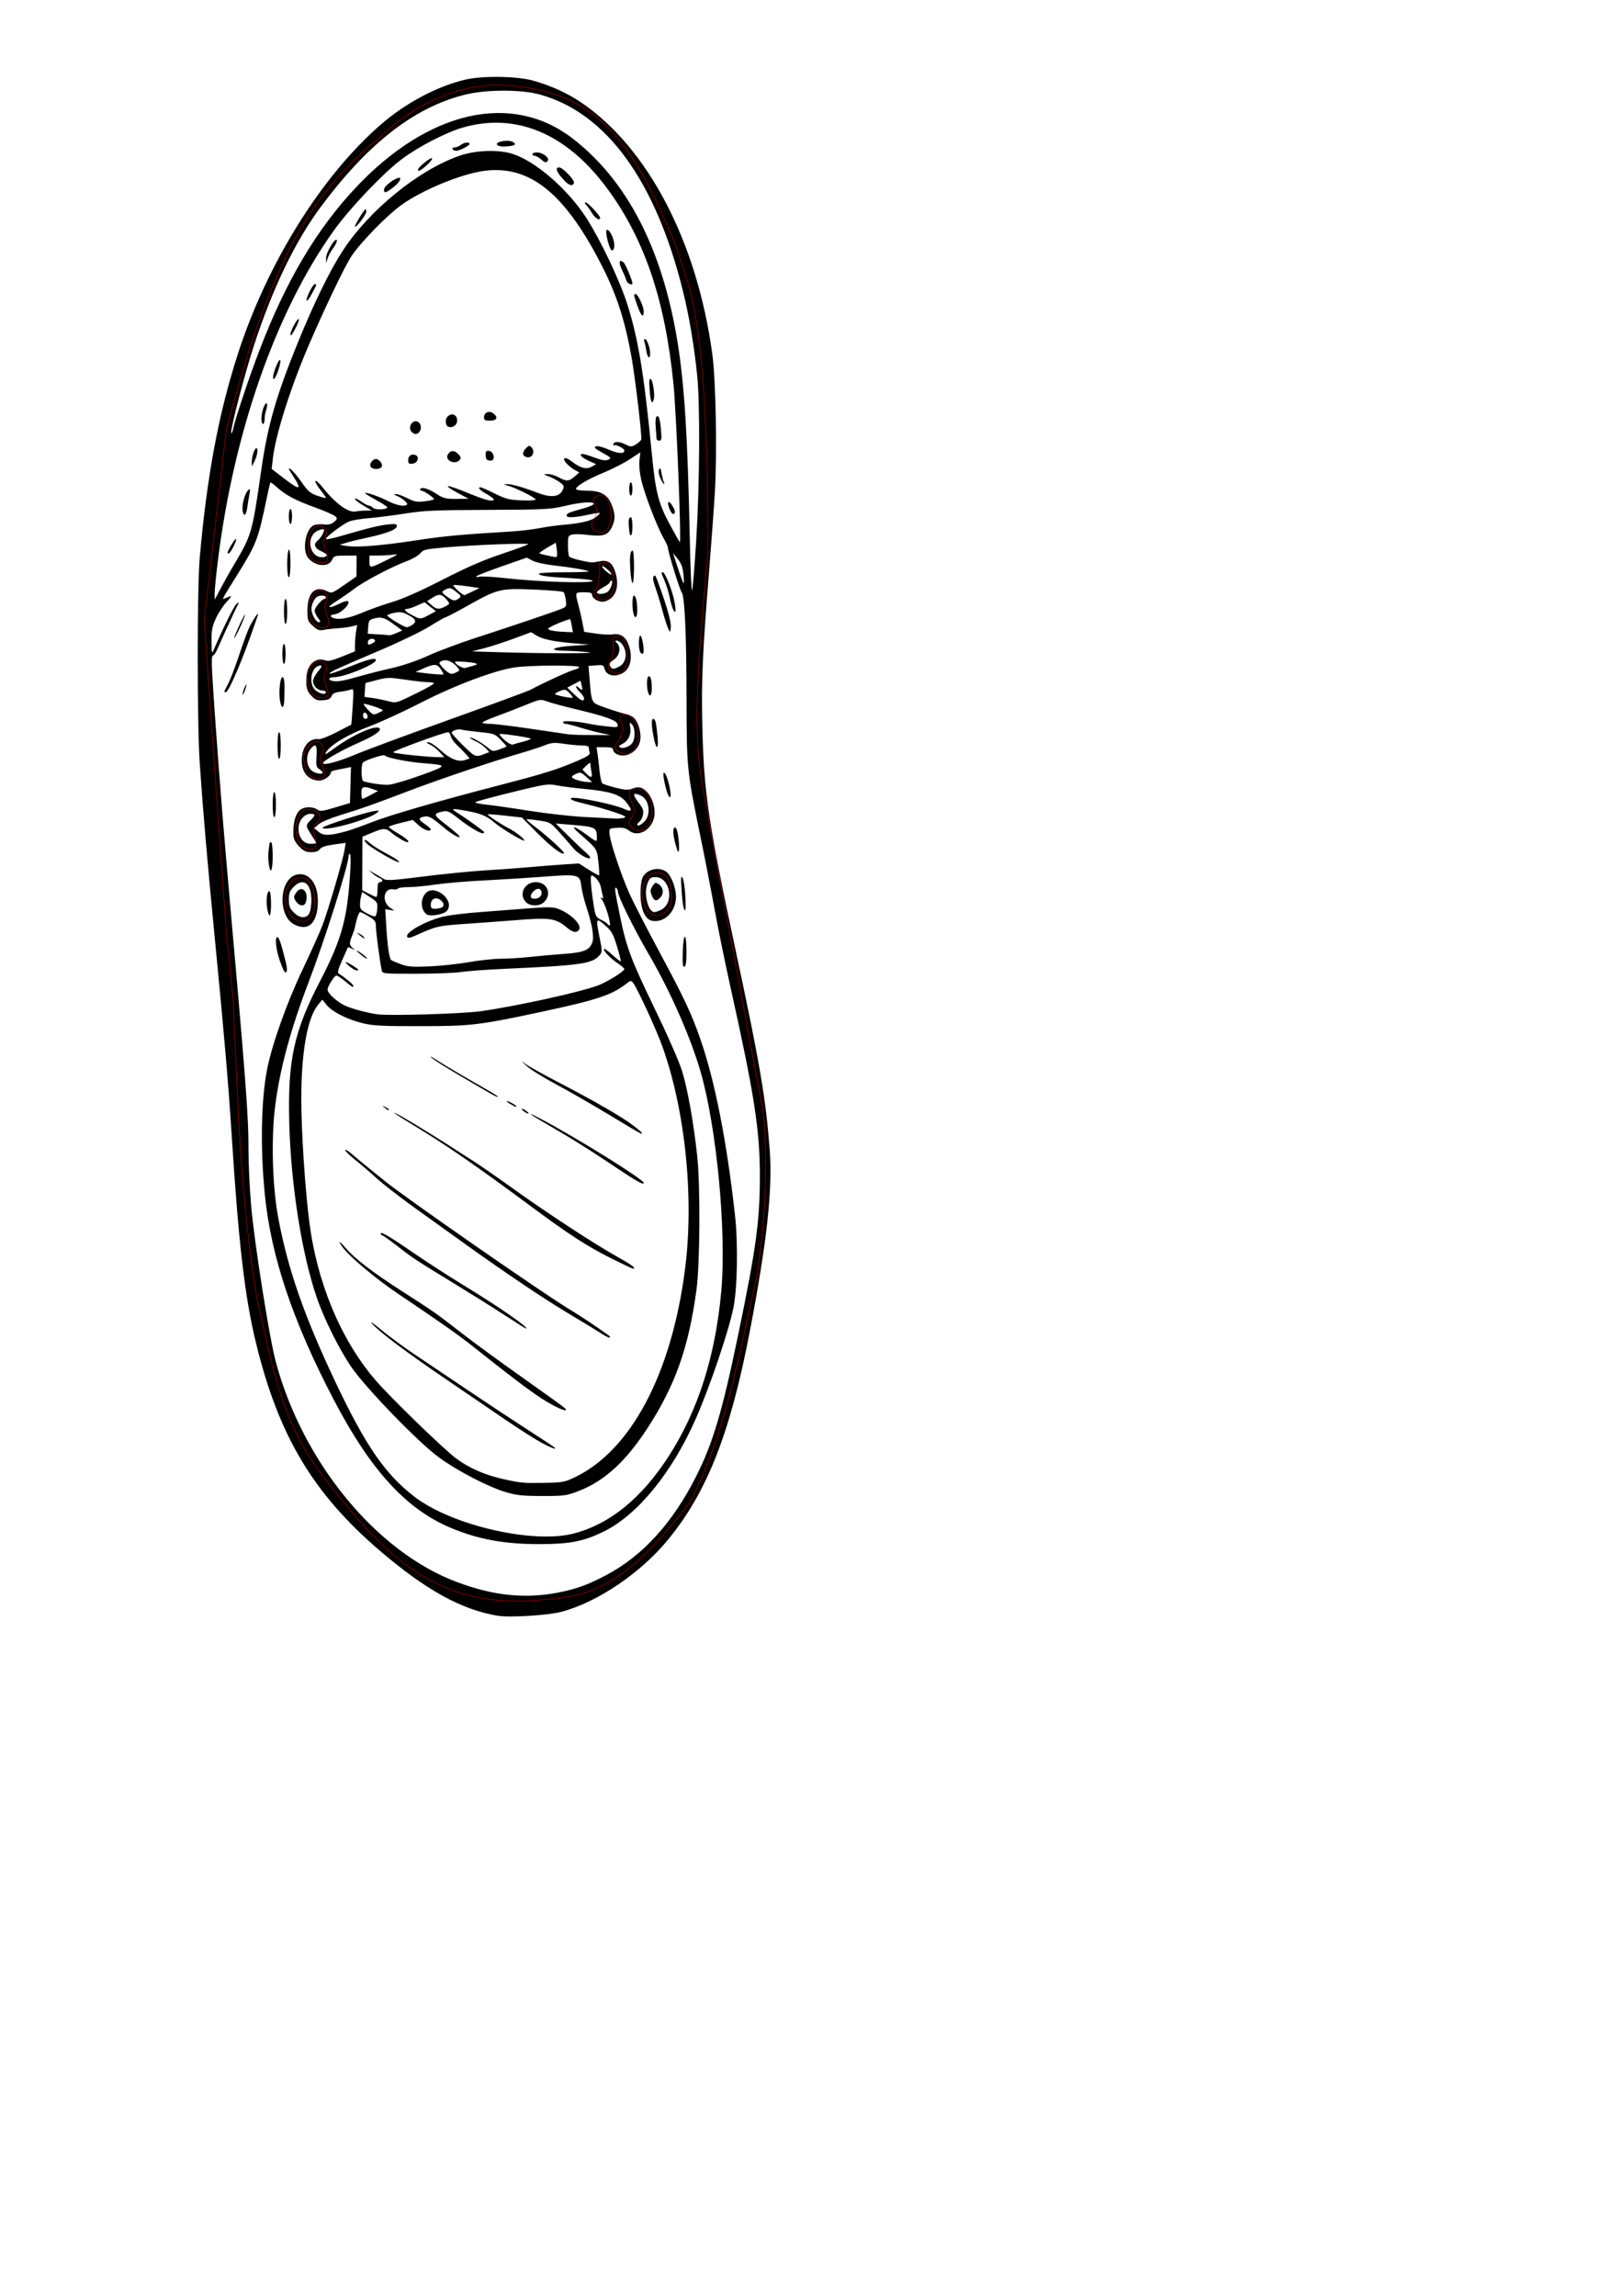 <?xml version="1.0" encoding="UTF-8" standalone="no"?>
<!-- Created with Inkscape (http://www.inkscape.org/) -->

<svg
   xmlns:dc="http://purl.org/dc/elements/1.1/"
   xmlns:cc="http://creativecommons.org/ns#"
   xmlns:rdf="http://www.w3.org/1999/02/22-rdf-syntax-ns#"
   xmlns:svg="http://www.w3.org/2000/svg"
   xmlns="http://www.w3.org/2000/svg"
   xmlns:sodipodi="http://sodipodi.sourceforge.net/DTD/sodipodi-0.dtd"
   xmlns:inkscape="http://www.inkscape.org/namespaces/inkscape"
   width="21cm"
   height="29.7cm"
   viewBox="0 0 210 297"
   version="1.1"
   id="svg8"
   inkscape:version="0.92.5 (2060ec1f9f, 2020-04-08)"
   sodipodi:docname="chaussure monte ok &amp;.svg">
  <defs
     id="defs2">
    <clipPath
       clipPathUnits="userSpaceOnUse"
       id="clipPath846">
      <rect
         style="opacity:1;fill:#000000;fill-opacity:0;stroke:#ff0000;stroke-width:0.05;stroke-miterlimit:4;stroke-dasharray:none;stroke-opacity:0"
         id="rect848"
         width="87.041"
         height="215.442"
         x="15.769"
         y="4.073" />
    </clipPath>
  </defs>
  <sodipodi:namedview
     id="base"
     pagecolor="#ffffff"
     bordercolor="#666666"
     borderopacity="1.0"
     inkscape:pageopacity="0.0"
     inkscape:pageshadow="2"
     inkscape:zoom="3.959798"
     inkscape:cx="275.29375"
     inkscape:cy="840.54068"
     inkscape:document-units="mm"
     inkscape:current-layer="layer1"
     showgrid="false"
     fit-margin-left="-0.8"
     inkscape:window-width="1920"
     inkscape:window-height="986"
     inkscape:window-x="-11"
     inkscape:window-y="-11"
     inkscape:window-maximized="1"
     units="cm" />
  <g
     inkscape:label="Calque 1"
     inkscape:groupmode="layer"
     id="layer1">
    <path
       style="fill:#000000;stroke-width:0.212"
       d="m 64.4,209.021 c -4.637,-0.751 -9.301,-3.322 -15.242,-8.404 -8.65,-7.398 -13.133,-14.919 -16.041,-26.91 -1.451,-5.981 -2.243,-12.777 -3.153,-27.047 -0.412,-6.452 -0.937,-12.589 -2.093,-24.461 -1.011,-10.376 -1.605,-17.247 -2.022,-23.383 -0.353,-5.195 -0.354,-22.757 -6.26e-4,-26.724 0.947,-10.64 2.446,-18.627 4.944,-26.347 3.789,-11.708 10.804,-22.957 18.476,-29.629 3.194,-2.778 7.289,-4.955 10.934,-5.814 2.203,-0.519 6.639,-0.46 8.723,0.115 2.294,0.634 4.459,1.612 6.248,2.825 8.676,5.881 15.03,18.064 16.994,32.583 0.457,3.377 0.631,12.873 0.328,17.862 -0.133,2.193 -0.47,6.799 -0.748,10.237 -0.839,10.368 -1.005,14.096 -0.88,19.72 0.201,8.997 0.731,12.57 4.432,29.849 3.013,14.064 3.778,18.56 4.291,25.215 0.393,5.091 -0.343,11.853 -2.545,23.383 -2.527,13.236 -5.525,20.891 -10.61,27.093 -3.534,4.31 -9.129,8.095 -13.791,9.328 -1.745,0.462 -6.663,0.766 -8.245,0.51 z m 7.922,-3.016 c 2.284,-0.448 3.833,-1.02 6.231,-2.301 4.67,-2.495 8.519,-6.749 11.543,-12.756 2.18,-4.331 3.369,-8.36 5.486,-18.595 2.269,-10.971 2.737,-14.435 2.737,-20.281 0,-5.861 -0.73,-10.557 -3.755,-24.148 -0.697,-3.133 -1.649,-7.788 -2.115,-10.345 -0.466,-2.556 -1.26,-6.647 -1.764,-9.091 -1.809,-8.771 -1.837,-9.05 -1.852,-17.862 -0.014,-8.647 -0.235,-13.504 -0.637,-14.008 -0.249,-0.313 -1.774,-5.274 -1.774,-5.77 0,-0.135 -0.265,-0.71 -0.588,-1.278 -0.842,-1.479 -2.467,-5.729 -2.867,-7.499 -0.203,-0.896 -0.295,-1.923 -0.227,-2.529 l 0.114,-1.02 -1.375,0.897 c -0.756,0.493 -2.277,1.27 -3.379,1.726 -2.075,0.859 -3.575,1.746 -3.575,2.115 0,0.117 0.562,0.212 1.248,0.212 1.913,0 2.797,0.459 3.325,1.726 0.52,1.249 0.548,1.954 0.114,2.898 -0.543,1.182 -1.116,1.359 -3.477,1.072 -0.655,-0.079 -1.43,-0.082 -1.722,-0.007 -0.493,0.128 -0.531,0.228 -0.528,1.373 0.002,0.679 0.072,1.335 0.157,1.458 0.084,0.122 0.764,0.353 1.51,0.513 1.457,0.312 1.428,0.31 2.47,0.103 1.077,-0.214 1.662,0.234 2.035,1.559 0.519,1.843 -0.047,3.288 -1.427,3.644 -0.654,0.168 -1.616,-0.352 -1.616,-0.874 0,-0.238 -0.262,-0.318 -1.044,-0.318 -1.168,0 -1.17,0.004 -0.744,1.583 0.165,0.611 0.404,1.657 0.532,2.325 l 0.232,1.215 1.503,0.221 c 0.827,0.121 1.816,0.169 2.199,0.105 0.947,-0.157 1.62,0.268 2.007,1.267 0.623,1.609 0.308,3.188 -0.75,3.753 -1.055,0.563 -2.12,0.288 -2.338,-0.605 -0.107,-0.441 -0.222,-0.484 -1.094,-0.413 l -0.975,0.08 0.141,1.646 c 0.283,3.313 0.152,3.074 2.075,3.764 0.934,0.335 2.049,0.685 2.478,0.779 0.428,0.093 0.936,0.304 1.128,0.469 0.514,0.44 0.911,1.563 0.911,2.577 0,1.661 -1.796,2.878 -3.145,2.133 -0.222,-0.123 -0.404,-0.365 -0.404,-0.539 0,-0.236 -0.27,-0.316 -1.07,-0.316 h -1.07 l 0.123,0.808 c 0.067,0.444 0.186,1.462 0.264,2.261 0.078,0.799 0.246,1.531 0.374,1.625 0.128,0.095 0.898,0.342 1.711,0.549 1.116,0.284 1.618,0.322 2.049,0.153 0.907,-0.356 1.369,-0.267 2.003,0.389 0.697,0.72 1.132,2.18 0.949,3.187 -0.316,1.737 -2.074,2.731 -3.247,1.836 -0.457,-0.349 -0.828,-0.437 -1.6,-0.38 -1.004,0.073 -1.006,0.075 -0.946,0.804 0.089,1.087 1.542,5.422 2.603,7.766 0.512,1.132 2.228,4.469 3.812,7.417 3.266,6.074 4.191,8.044 5.355,11.396 1.876,5.401 3.411,13.225 4.466,22.75 0.416,3.759 0.307,9.547 -0.227,12.069 -0.674,3.181 -3.06,10.191 -4.862,14.28 -3.075,6.981 -7.577,12.474 -11.958,14.59 -2.573,1.243 -4.3,1.582 -8.12,1.595 -4.631,0.015 -8.048,-0.607 -11.652,-2.123 -5.718,-2.406 -10.302,-7.413 -15.02,-16.406 -5.348,-10.194 -8.2,-18.656 -8.997,-26.698 -0.596,-6.016 -0.485,-12.206 0.293,-16.185 0.628,-3.217 2.552,-8.628 4.59,-12.909 1.072,-2.252 2.227,-4.822 2.566,-5.711 0.752,-1.97 2.698,-8.613 2.876,-9.816 l 0.129,-0.872 -1.533,0.214 c -1.064,0.149 -1.617,0.333 -1.806,0.603 -0.185,0.264 -0.544,0.388 -1.117,0.388 -0.681,0 -0.981,-0.141 -1.554,-0.733 -0.442,-0.457 -0.721,-0.964 -0.74,-1.347 -0.09,-1.816 0.296,-3.094 1.062,-3.517 0.567,-0.314 1.515,-0.275 2.008,0.081 0.368,0.266 0.65,0.234 2.33,-0.269 l 1.911,-0.573 0.065,-2.333 0.065,-2.333 -0.626,0.138 c -0.344,0.076 -0.931,0.193 -1.305,0.26 -0.373,0.067 -0.678,0.206 -0.678,0.309 0,0.43 -0.875,1.049 -1.481,1.049 -1.379,0 -2.276,-1.01 -2.276,-2.564 0,-1.763 0.932,-2.954 2.178,-2.786 0.263,0.036 1.313,-0.37 2.333,-0.903 1.02,-0.532 1.87,-0.967 1.889,-0.967 0.019,0 0.103,-1.058 0.187,-2.352 0.146,-2.254 0.136,-2.345 -0.243,-2.194 -0.218,0.087 -0.825,0.211 -1.349,0.276 -0.707,0.087 -1.003,0.236 -1.148,0.577 -0.148,0.347 -0.414,0.476 -1.086,0.526 -0.756,0.056 -0.985,-0.031 -1.513,-0.576 -0.609,-0.629 -0.742,-1.188 -0.624,-2.615 0.121,-1.453 1.236,-2.402 2.333,-1.986 0.449,0.17 0.884,0.08 2.238,-0.464 l 1.681,-0.675 0.008,-0.862 c 0.004,-0.474 0.068,-1.241 0.143,-1.704 l 0.135,-0.842 -0.711,0.173 c -0.391,0.095 -1.181,0.201 -1.755,0.235 -0.574,0.034 -1.384,0.126 -1.801,0.204 -0.651,0.122 -0.856,0.051 -1.461,-0.508 -0.661,-0.611 -0.704,-0.733 -0.7,-2.029 0.006,-2.231 0.991,-3.214 2.485,-2.478 0.665,0.327 0.684,0.321 2.266,-0.779 l 1.596,-1.109 0.008,-1.347 0.008,-1.347 h -1.466 c -1.358,0 -1.483,0.039 -1.702,0.535 -0.472,1.069 -2.36,0.852 -3.186,-0.366 -0.681,-1.005 -0.227,-3.526 0.731,-4.055 0.256,-0.142 0.858,-0.212 1.336,-0.156 0.65,0.076 0.995,-0.003 1.361,-0.309 0.426,-0.356 0.451,-0.451 0.191,-0.719 -0.165,-0.17 -1.367,-0.697 -2.673,-1.172 -2.544,-0.925 -3.781,-1.585 -4.941,-2.636 -0.401,-0.364 -0.764,-0.624 -0.806,-0.579 -0.042,0.045 -0.277,1.052 -0.522,2.238 -1.058,5.123 -1.289,5.718 -3.764,9.698 -2.113,3.398 -2.023,3.227 -1.606,3.054 0.191,-0.079 0.512,-0.208 0.713,-0.286 0.201,-0.078 6.26e-4,0.237 -0.445,0.7 -0.446,0.463 -1.08,1.424 -1.409,2.136 -0.511,1.104 -0.597,1.546 -0.585,3.017 0.012,1.445 0.051,1.637 0.244,1.185 1.19,-2.788 2.663,-5.772 2.98,-6.034 0.215,-0.178 0.34,-0.226 0.279,-0.108 -0.368,0.712 -2.314,4.932 -2.665,5.778 -0.231,0.556 -0.523,1.011 -0.65,1.011 -0.162,0 -0.191,0.691 -0.099,2.317 0.297,5.249 1.207,17.27 1.888,24.946 2.548,28.707 2.807,32.108 2.808,36.922 4.17e-4,1.579 0.146,4.634 0.323,6.789 0.389,4.727 2.381,17.37 3.23,20.489 3.529,12.975 13.007,24.481 23.374,28.376 4.785,1.797 8.871,2.217 13.244,1.36 z M 36.253,124.419 c -0.553,-1.569 -0.732,-3.189 -0.352,-3.189 0.197,0 0.512,0.944 1.062,3.181 0.193,0.784 0.212,1.202 0.061,1.357 -0.15,0.155 -0.388,-0.26 -0.771,-1.349 z m 52.091,-1.283 c 0.077,-2.576 0.478,-2.608 0.478,-0.039 0,1.333 -0.077,1.894 -0.269,1.96 -0.209,0.072 -0.256,-0.353 -0.209,-1.922 z m -50.263,-3.538 c -2.168,-1.105 -1.97,-5.861 0.269,-6.441 1.552,-0.402 2.777,1.084 2.777,3.368 0,2.845 -1.173,4.028 -3.046,3.074 z m 1.969,-1.503 c 0.133,-0.302 0.242,-1.036 0.242,-1.631 0,-2.21 -1.067,-3.002 -2.312,-1.716 -0.5,0.516 -0.61,0.812 -0.61,1.633 0,0.821 0.111,1.117 0.61,1.633 0.798,0.824 1.726,0.86 2.07,0.081 z m -1.76,-1.498 c -0.317,-0.499 -0.317,-0.578 0,-1.078 0.737,-1.162 1.765,-0.113 1.249,1.275 -0.192,0.515 -0.864,0.409 -1.249,-0.198 z m 46.118,2.529 c -0.959,-0.16 -1.535,-1.521 -1.535,-3.628 0,-0.747 0.112,-1.613 0.249,-1.924 0.5,-1.133 2.181,-1.533 3.147,-0.749 0.595,0.483 1.196,2.076 1.196,3.171 0,1.91 -1.452,3.397 -3.057,3.13 z m 1.159,-1.441 c 1.731,-0.924 1.138,-4.213 -0.759,-4.213 -0.615,0 -0.746,0.101 -1.025,0.792 -0.528,1.305 0.056,3.733 0.898,3.733 0.165,0 0.563,-0.141 0.886,-0.313 z m -1.233,-1.841 c -0.219,-0.547 -0.205,-0.73 0.094,-1.201 0.324,-0.511 0.39,-0.531 0.808,-0.246 0.587,0.4 0.69,1.155 0.23,1.679 -0.51,0.581 -0.832,0.515 -1.132,-0.232 z m -49.773,1.604 c -0.159,-1.094 0.026,-2.322 0.321,-2.134 0.246,0.157 0.253,3.114 0.007,3.114 -0.102,0 -0.249,-0.441 -0.327,-0.98 z m 53.863,-0.151 c -0.073,-0.267 -0.184,-1.309 -0.246,-2.317 -0.091,-1.474 -0.065,-1.752 0.137,-1.422 0.138,0.225 0.297,1.268 0.355,2.317 0.104,1.875 0.017,2.378 -0.246,1.422 z m -53.654,-5.603 c -0.066,-0.504 -0.079,-1.207 -0.027,-1.562 0.051,-0.356 0.1,-0.768 0.108,-0.916 0.008,-0.148 0.108,-0.269 0.223,-0.269 0.123,0 0.209,0.754 0.209,1.832 0,1.926 -0.307,2.475 -0.513,0.916 z m 52.61,-2.573 c -0.373,-1.385 -0.343,-2.28 0.068,-2.017 0.231,0.147 0.506,2.183 0.396,2.935 -0.054,0.373 -0.188,0.108 -0.464,-0.918 z m -52.098,-5.024 c 0,-0.934 0.088,-1.616 0.209,-1.616 0.121,0 0.209,0.682 0.209,1.616 0,0.934 -0.088,1.616 -0.209,1.616 -0.121,0 -0.209,-0.682 -0.209,-1.616 z m 50.976,-1.778 c -0.406,-1.436 -0.542,-2.5 -0.299,-2.345 0.412,0.263 1.066,3.153 0.713,3.153 -0.102,0 -0.288,-0.364 -0.414,-0.808 z M 35.909,96.445 c 0,-1.006 0.087,-1.724 0.209,-1.724 0.122,0 0.209,0.718 0.209,1.724 0,1.006 -0.087,1.724 -0.209,1.724 -0.122,0 -0.209,-0.718 -0.209,-1.724 z m 48.675,-1.037 c -0.3,-1.501 -0.321,-2.412 -0.056,-2.412 0.261,0 0.379,0.477 0.547,2.209 0.175,1.797 -0.146,1.93 -0.492,0.203 z m -48.373,-4.89 c -0.162,-1.113 0.046,-2.909 0.337,-2.909 0.255,0 0.315,0.775 0.231,2.963 -0.046,1.205 -0.39,1.173 -0.568,-0.054 z m -4.775,-0.97 c 0.077,-0.296 0.227,-0.684 0.333,-0.862 0.134,-0.225 0.151,-0.159 0.054,0.216 -0.077,0.296 -0.227,0.684 -0.333,0.862 -0.134,0.225 -0.151,0.159 -0.054,-0.216 z m 52.403,-0.054 c -0.188,-0.725 -0.157,-1.844 0.055,-1.98 0.269,-0.172 0.439,0.416 0.439,1.512 0,1.01 -0.284,1.278 -0.495,0.467 z m -54.818,-0.027 c 0,-0.044 0.228,-0.505 0.506,-1.024 0.278,-0.519 0.922,-2.204 1.43,-3.745 0.508,-1.541 1.119,-3.19 1.357,-3.664 0.454,-0.906 1.073,-1.816 1.084,-1.593 0.004,0.072 -0.516,1.575 -1.155,3.34 -1.306,3.61 -2.714,6.766 -3.019,6.766 -0.112,0 -0.203,-0.036 -0.203,-0.081 z m 7.514,-4.876 c 0,-0.718 0.093,-1.293 0.209,-1.293 0.116,0 0.209,0.575 0.209,1.293 0,0.718 -0.093,1.293 -0.209,1.293 -0.116,0 -0.209,-0.575 -0.209,-1.293 z m 46.256,-0.341 c -0.192,-0.517 -0.151,-2.03 0.055,-2.03 0.173,0 0.438,1.192 0.442,1.994 0.003,0.47 -0.327,0.494 -0.497,0.036 z M 30.306,82.545 c -0.005,-0.289 1.392,-3.292 1.403,-3.017 0.005,0.119 -0.308,0.894 -0.695,1.724 -0.387,0.83 -0.706,1.412 -0.708,1.293 z m 56.164,-1.201 c -0.146,-0.288 -0.487,-1.347 -0.758,-2.355 -0.271,-1.008 -0.685,-2.365 -0.921,-3.017 -0.261,-0.72 -0.354,-1.264 -0.237,-1.386 0.233,-0.245 0.221,-0.264 0.707,1.063 1.049,2.864 1.592,4.803 1.536,5.477 -0.062,0.737 -0.063,0.738 -0.327,0.218 z M 36.744,79.096 c 0,-0.934 0.088,-1.616 0.209,-1.616 0.121,0 0.209,0.682 0.209,1.616 0,0.934 -0.088,1.616 -0.209,1.616 -0.121,0 -0.209,-0.682 -0.209,-1.616 z m 45.217,0.269 c -0.192,-0.738 -0.156,-2.317 0.053,-2.317 0.252,0 0.436,0.787 0.439,1.886 0.003,0.979 -0.284,1.231 -0.492,0.431 z m 5.128,-0.52 c -0.11,-0.218 -0.308,-0.92 -0.439,-1.561 -0.131,-0.641 -0.424,-1.599 -0.651,-2.129 -0.471,-1.1 -0.476,-1.124 -0.232,-1.124 0.282,0 1.216,2.344 1.489,3.735 0.255,1.3 0.183,1.767 -0.166,1.079 z m -5.524,-5.036 c -0.118,-1.781 -0.029,-2.579 0.288,-2.579 0.238,0 0.243,4.032 0.005,4.184 -0.099,0.063 -0.231,-0.659 -0.293,-1.604 z M 37.161,72.967 c 0,-0.941 0.094,-1.771 0.209,-1.845 0.133,-0.085 0.209,0.537 0.209,1.711 0,1.086 -0.086,1.845 -0.209,1.845 -0.122,0 -0.209,-0.714 -0.209,-1.711 z m 44.218,-4.643 c -0.083,-1.079 -0.023,-1.405 0.259,-1.405 0.105,0 0.191,0.533 0.191,1.185 0,1.421 -0.344,1.589 -0.45,0.219 z M 37.37,66.812 c 0,-0.533 0.094,-0.97 0.209,-0.97 0.115,0 0.209,0.436 0.209,0.97 0,0.533 -0.094,0.97 -0.209,0.97 -0.115,0 -0.209,-0.436 -0.209,-0.97 z m 44.042,-3.556 c 0,-0.474 0.094,-0.862 0.209,-0.862 0.115,0 0.209,0.388 0.209,0.862 0,0.474 -0.094,0.862 -0.209,0.862 -0.115,0 -0.209,-0.388 -0.209,-0.862 z M 74.23,198.385 c 4.685,-1.219 8.782,-4.553 12.299,-10.007 3.782,-5.864 6.037,-12.938 6.795,-21.318 0.69,-7.623 -0.574,-21.09 -2.665,-28.374 -1.28,-4.46 -3.964,-10.544 -6.752,-15.302 -1.833,-3.129 -3.952,-7.422 -3.955,-8.015 -0.001,-0.2 -0.102,-0.428 -0.224,-0.506 -0.255,-0.163 -0.183,0.35 0.545,3.888 0.791,3.84 1.418,5.497 4.445,11.746 1.71,3.53 3.142,6.798 3.541,8.082 0.709,2.281 1.496,6.703 1.955,10.991 0.416,3.887 0.357,13.955 -0.102,17.325 -1.008,7.406 -2.723,12.267 -6.254,17.734 -2.873,4.448 -5.661,6.995 -9.073,8.292 -1.506,0.572 -1.829,0.615 -4.645,0.611 -2.533,-0.003 -3.299,-0.085 -4.696,-0.501 -2.29,-0.682 -6.276,-2.752 -8.662,-4.498 -2.675,-1.957 -9.435,-8.937 -11.33,-11.699 -1.598,-2.329 -3.571,-6.314 -4.522,-9.134 -1.91,-5.666 -3.287,-14.452 -3.5,-22.337 -0.223,-8.229 0.588,-11.939 4.07,-18.618 2.287,-4.387 3.173,-7.123 3.574,-11.038 0.298,-2.909 0.38,-5.251 0.183,-5.251 -0.09,0 -0.163,0.158 -0.163,0.351 0,1.088 -3.109,10.892 -5.117,16.135 -2.403,6.275 -3.79,11.423 -4.391,16.299 -0.509,4.132 -0.339,10.219 0.397,14.197 1.237,6.684 3.342,12.744 7.411,21.336 3.932,8.303 6.454,11.958 10.262,14.874 4.825,3.693 15.313,6.109 20.574,4.739 z m 0.158,-7.281 c 7.25,-3.479 12.496,-13.374 14.241,-26.861 1.2,-9.272 0.049,-20.576 -2.945,-28.928 -0.754,-2.104 -3.172,-7.358 -3.741,-8.127 -0.284,-0.384 -0.321,-0.379 -0.987,0.136 -1.789,1.383 -3.802,2.051 -10.502,3.487 -8.536,1.829 -9.374,1.93 -16.072,1.94 -4.927,0.007 -6.097,-0.053 -7.453,-0.381 -1.998,-0.484 -3.939,-1.467 -4.671,-2.366 l -0.557,-0.683 -0.575,0.711 c -1.36,1.682 -2.14,6.084 -2.143,12.103 -0.002,4.072 0.461,11.288 1.01,15.733 0.983,7.959 4.06,15.385 8.547,20.63 1.892,2.211 8.775,8.898 10.465,10.167 1.654,1.242 3.755,2.163 6.127,2.684 2.294,0.505 2.579,0.531 5.323,0.484 2.332,-0.04 2.603,-0.09 3.934,-0.728 z m -4.372,-4.492 c -0.792,-0.429 -2.896,-1.773 -4.676,-2.985 -1.779,-1.212 -5.336,-3.637 -7.904,-5.388 -5.054,-3.446 -8.326,-5.913 -9.316,-7.024 -0.344,-0.387 0.172,-0.039 1.148,0.773 0.976,0.811 2.854,2.201 4.175,3.088 1.32,0.887 4.514,3.034 7.097,4.771 2.583,1.737 6.105,4.065 7.827,5.173 1.722,1.108 3.22,2.096 3.329,2.194 0.458,0.413 -0.326,0.132 -1.68,-0.602 z m 1.486,-4.851 c -1.821,-0.971 -3.909,-2.505 -10.128,-7.437 -2.063,-1.637 -4.068,-3.049 -9.983,-7.035 -2.731,-1.841 -6.073,-4.638 -6.985,-5.847 -0.762,-1.01 -0.533,-0.996 0.328,0.02 1.124,1.326 3.515,3.16 7.191,5.519 4.279,2.745 4.382,2.817 7.822,5.487 1.526,1.184 5.076,3.778 7.888,5.764 2.813,1.986 5.251,3.744 5.419,3.908 0.543,0.528 -0.19,0.35 -1.553,-0.377 z m 6.355,-9.222 c -0.513,-0.334 -2.435,-1.505 -4.272,-2.603 -3.244,-1.938 -8.129,-5.221 -13.463,-9.048 -1.435,-1.03 -4.253,-3.051 -6.262,-4.492 -2.009,-1.441 -4.317,-3.227 -5.128,-3.969 -0.812,-0.742 -2.056,-1.81 -2.766,-2.373 -0.709,-0.563 -1.29,-1.132 -1.29,-1.264 0,-0.132 0.352,0.067 0.783,0.444 0.818,0.716 1.82,1.536 4.435,3.635 2.74,2.198 19.72,14 23.482,16.321 2.289,1.412 3.224,2.033 5.413,3.59 0.116,0.083 0.163,0.199 0.105,0.259 -0.058,0.06 -0.525,-0.165 -1.038,-0.499 z m -12.412,-2.306 c -1.378,-0.903 -4.334,-2.757 -6.569,-4.122 -5.188,-3.166 -5.402,-3.308 -7.5,-4.94 -0.965,-0.751 -1.833,-1.365 -1.931,-1.365 -0.097,0 -0.177,-0.106 -0.177,-0.236 0,-0.298 1.259,0.458 4.696,2.82 1.492,1.026 4.357,2.867 6.366,4.093 4.333,2.643 8.216,5.35 7.723,5.383 -0.057,0.004 -1.231,-0.731 -2.609,-1.634 z m 13.776,-7.378 c -3.308,-1.65 -5.541,-3.1 -10.949,-7.111 -6.738,-4.998 -10.748,-7.757 -14.933,-10.276 -2.338,-1.407 -3.182,-2.062 -1.252,-0.971 1.287,0.728 5.552,3.36 6.996,4.319 0.446,0.296 1.45,0.942 2.231,1.434 0.78,0.493 3.157,2.14 5.28,3.662 4.446,3.185 10.344,7.035 13.358,8.72 1.827,1.021 2.453,1.501 1.931,1.48 -0.086,-0.004 -1.284,-0.569 -2.661,-1.256 z m 2.818,-10.309 c -0.517,-0.309 -2.348,-1.508 -4.07,-2.663 -1.722,-1.156 -4.516,-2.895 -6.21,-3.866 -3.034,-1.74 -4.121,-2.495 -1.983,-1.377 4.558,2.383 13.515,7.939 13.515,8.384 0,0.201 -0.328,0.077 -1.252,-0.477 z m -3.131,-8.27 c -2.124,-1.291 -5.223,-3.076 -6.888,-3.965 -1.665,-0.889 -3.402,-1.966 -3.861,-2.392 -0.774,-0.718 -0.781,-0.735 -0.104,-0.239 0.402,0.295 2.327,1.364 4.279,2.376 4.593,2.382 8.278,4.514 9.654,5.586 1.068,0.832 1.26,1.037 0.939,0.999 -0.086,-0.01 -1.894,-1.075 -4.018,-2.366 z m -11.155,-0.532 c -0.223,-0.174 -0.317,-0.313 -0.209,-0.31 0.108,0.004 0.379,0.149 0.602,0.323 0.223,0.174 0.317,0.313 0.209,0.31 -0.108,-0.004 -0.379,-0.149 -0.602,-0.323 z M 49.777,143.308 c -0.389,-0.322 -0.387,-0.326 0.064,-0.1 0.258,0.129 0.47,0.28 0.47,0.335 0,0.165 -0.108,0.117 -0.534,-0.235 z m 16.345,-0.435 c -0.78,-0.437 -0.733,-0.619 0.052,-0.2 0.344,0.184 0.626,0.38 0.626,0.437 0,0.139 -0.022,0.131 -0.678,-0.237 z m -2.766,-1.467 c -0.459,-0.273 -2.201,-1.292 -3.87,-2.264 -1.669,-0.973 -3.313,-2.01 -3.653,-2.306 -0.34,-0.296 0.04,-0.114 0.843,0.404 0.804,0.518 2.541,1.557 3.861,2.31 3.4,1.939 4.099,2.366 3.861,2.358 -0.115,-0.004 -0.584,-0.229 -1.044,-0.502 z M 62.209,130.818 c 4.68,-0.664 12.977,-2.492 15.198,-3.347 1.213,-0.467 3.379,-1.818 3.379,-2.108 0,-0.1 -0.459,-0.489 -1.019,-0.864 -0.922,-0.617 -1.942,-1.775 -1.543,-1.752 0.089,0.005 0.58,0.389 1.092,0.853 0.512,0.464 0.964,0.809 1.005,0.767 0.041,-0.042 -0.179,-0.914 -0.488,-1.937 -0.474,-1.569 -0.694,-1.978 -1.408,-2.608 -1.341,-1.185 -1.363,-1.144 -0.831,1.527 0.349,1.75 0.348,1.804 -0.052,2.267 -0.913,1.057 -2.439,1.273 -12.098,1.708 -2.411,0.109 -4.994,0.297 -5.74,0.418 -0.746,0.121 -3.351,0.222 -5.788,0.224 -4.428,0.004 -4.432,0.004 -4.533,-0.481 -0.248,-1.186 -0.741,-4.917 -0.741,-5.609 0,-0.673 -0.107,-0.827 -0.924,-1.321 -0.508,-0.308 -1.016,-0.559 -1.127,-0.559 -0.112,0 -0.326,0.509 -0.475,1.131 -0.15,0.622 -0.285,1.18 -0.299,1.239 -0.015,0.059 -0.129,0.362 -0.255,0.673 -0.387,0.959 -0.378,1.23 0.054,1.59 0.405,0.337 0.403,0.34 -0.07,0.102 -0.268,-0.135 -0.508,-0.213 -0.533,-0.174 -0.025,0.039 -0.358,0.785 -0.74,1.658 -0.561,1.282 -0.639,1.62 -0.406,1.761 0.699,0.424 1.853,1.384 1.853,1.543 0,0.272 -0.09,0.224 -1.066,-0.578 -0.504,-0.414 -1.01,-0.749 -1.125,-0.745 -0.258,0.009 -1.148,1.419 -1.148,1.819 0,0.48 1.268,1.64 2.285,2.09 0.96,0.425 2.843,0.925 4.186,1.112 1.549,0.216 11.018,-0.069 13.359,-0.401 z m -17.011,-5.824 c -0.344,-0.291 -0.543,-0.53 -0.442,-0.531 0.214,-0.001 1.59,0.852 1.59,0.986 0,0.25 -0.592,0.015 -1.148,-0.455 z m 1.461,-1.509 c -0.817,-0.691 -0.597,-0.686 0.313,0.007 0.389,0.296 0.619,0.535 0.51,0.531 -0.108,-0.004 -0.479,-0.246 -0.823,-0.538 z M 46.554,120.995 c -0.45,-0.38 -0.458,-0.409 -0.064,-0.21 0.252,0.127 0.516,0.328 0.586,0.445 0.188,0.315 0.062,0.258 -0.523,-0.236 z m 14.089,3.477 c 1.378,-0.242 3.256,-0.443 4.175,-0.446 0.918,-0.003 2.562,-0.103 3.653,-0.222 1.091,-0.119 3.083,-0.297 4.428,-0.395 2.664,-0.195 3.361,-0.473 3.738,-1.49 0.258,-0.697 -0.007,-2.295 -0.76,-4.581 -0.281,-0.852 -0.571,-2.02 -0.645,-2.596 -0.216,-1.682 -0.223,-1.683 -5.404,-1.291 -1.837,0.139 -5.124,0.343 -7.305,0.452 -2.181,0.11 -4.952,0.346 -6.157,0.526 -1.205,0.18 -2.773,0.328 -3.484,0.331 -0.711,0.002 -1.342,0.088 -1.404,0.191 -0.061,0.103 -0.325,0.145 -0.586,0.095 -1.25,-0.241 -1.559,1.606 -0.401,2.39 l 0.552,0.374 -0.599,-0.097 -0.599,-0.097 0.146,2.4 c 0.142,2.345 0.375,3.926 0.613,4.172 0.065,0.068 0.614,0.306 1.219,0.53 0.931,0.345 1.501,0.391 3.709,0.301 1.435,-0.059 3.736,-0.305 5.114,-0.547 z m -7.951,-3.274 c -0.341,-0.569 2.58,-2.173 4.839,-2.658 0.793,-0.17 2.756,-0.407 4.364,-0.528 1.607,-0.12 4.407,-0.336 6.221,-0.479 2.703,-0.214 3.439,-0.209 4.07,0.025 1.689,0.626 3.198,2.149 2.719,2.745 -0.347,0.431 -0.774,0.337 -1.627,-0.361 -1.442,-1.179 -2.1,-1.263 -6.896,-0.878 -1.435,0.115 -4.206,0.32 -6.157,0.454 -3.621,0.25 -3.696,0.268 -6.616,1.576 -0.555,0.249 -0.812,0.277 -0.917,0.102 z m 2.503,-2.922 c -0.765,-0.57 -0.834,-1.907 -0.139,-2.703 1.132,-1.297 3.856,0.877 2.795,2.23 -0.385,0.491 -2.198,0.815 -2.656,0.474 z m 1.882,-0.841 c 0.464,-0.184 0.41,-0.649 -0.12,-1.032 -0.587,-0.425 -1.22,-0.097 -1.22,0.632 0,0.418 0.107,0.531 0.505,0.531 0.278,0 0.653,-0.059 0.835,-0.131 z m 10.975,-0.731 c -0.978,-1.01 -0.196,-2.586 1.284,-2.586 1.521,0 2.14,1.653 0.989,2.64 -0.598,0.512 -1.75,0.485 -2.272,-0.054 z m 1.876,-0.752 c 0.31,-0.385 0.135,-0.973 -0.289,-0.973 -0.39,0 -0.961,0.585 -0.961,0.985 0,0.409 0.918,0.4 1.25,-0.013 z m 8.727,2.314 c -0.23,-0.8 -0.573,-1.641 -0.762,-1.869 -0.208,-0.251 -0.232,-0.346 -0.06,-0.242 0.208,0.126 0.254,0.065 0.172,-0.232 -0.061,-0.222 -0.176,-0.738 -0.256,-1.145 -0.134,-0.686 -0.787,-1.498 -1.218,-1.515 -0.193,-0.008 -0.053,1.761 0.319,4.034 0.202,1.232 0.282,1.377 0.933,1.696 0.392,0.192 0.763,0.434 0.826,0.538 0.062,0.104 0.193,0.189 0.289,0.189 0.097,0 -0.012,-0.655 -0.243,-1.455 z m -29.847,-0.66 c 0.061,-0.861 0.024,-0.922 -0.939,-1.554 l -1.003,-0.657 -0.136,0.493 c -0.075,0.271 -0.141,0.784 -0.147,1.139 -0.009,0.547 0.125,0.719 0.866,1.113 0.483,0.257 0.971,0.443 1.086,0.414 0.115,-0.029 0.238,-0.456 0.273,-0.948 z m 0.04,-2.519 c 0,-0.718 0.081,-0.97 0.313,-0.97 0.431,0 0.394,-0.374 -0.052,-0.528 -0.201,-0.069 -0.6,-0.328 -0.887,-0.576 l -0.522,-0.45 0.731,0.417 c 0.402,0.229 0.934,0.548 1.182,0.71 0.388,0.252 1.116,0.209 5.131,-0.298 2.573,-0.325 6.174,-0.681 8.002,-0.791 1.827,-0.11 4.356,-0.294 5.619,-0.41 1.263,-0.115 3.252,-0.272 4.421,-0.349 l 2.125,-0.139 1.27,0.809 c 0.698,0.445 1.302,0.77 1.342,0.723 0.04,-0.048 -0.004,-0.814 -0.099,-1.703 -0.186,-1.756 -0.127,-1.666 -2.471,-3.718 -1.287,-1.126 -0.656,-1.012 0.951,0.173 1.252,0.922 1.331,0.951 1.328,0.485 -0.009,-1.48 -0.059,-1.505 -3.65,-1.8 l -1.67,-0.137 1.67,1.648 c 0.918,0.906 1.949,1.88 2.29,2.164 0.341,0.284 0.56,0.578 0.487,0.654 -0.23,0.237 -1.609,-0.567 -2.18,-1.272 -0.301,-0.371 -1.095,-1.281 -1.764,-2.021 -1.2,-1.328 -1.238,-1.35 -2.717,-1.566 -0.825,-0.121 -1.531,-0.187 -1.57,-0.147 -0.039,0.04 0.516,0.519 1.231,1.065 1.603,1.222 3.754,3.198 3.626,3.33 -0.249,0.257 -1.676,-0.826 -3.473,-2.636 l -1.983,-1.997 -2.172,-0.239 c -1.194,-0.132 -2.204,-0.206 -2.244,-0.165 -0.089,0.092 1.652,1.253 2.641,1.762 0.948,0.487 2.087,1.371 2.087,1.618 0,0.23 -2.974,-1.552 -3.834,-2.298 -0.963,-0.835 -1.804,-1.199 -3.471,-1.503 -2.186,-0.398 -2.319,-0.368 -1.252,0.286 0.735,0.45 2.788,1.911 3.322,2.364 0.048,0.041 0.033,0.129 -0.032,0.196 -0.191,0.198 -1.799,-0.734 -3.252,-1.883 -1.163,-0.92 -1.432,-1.044 -1.996,-0.92 -1.319,0.291 -1.294,0.407 0.366,1.697 0.874,0.679 1.648,1.334 1.72,1.455 0.291,0.486 -0.872,-0.134 -1.947,-1.039 -1.656,-1.393 -1.978,-1.57 -2.617,-1.44 -0.761,0.155 -0.724,0.394 0.154,0.981 0.4,0.268 0.729,0.56 0.731,0.649 0.006,0.397 -0.884,0.101 -1.57,-0.521 l -0.753,-0.682 -1.551,0.377 c -0.853,0.208 -1.55,0.442 -1.548,0.521 0.001,0.079 0.565,0.478 1.252,0.886 1.075,0.639 1.544,1.089 1.135,1.089 -0.249,0 -1.483,-0.735 -2.041,-1.216 -0.736,-0.634 -1.023,-0.634 -2.54,0.003 l -1.218,0.511 -0.018,3.459 -0.018,3.459 0.835,0.434 c 0.459,0.239 0.905,0.44 0.991,0.447 0.086,0.007 0.157,-0.423 0.157,-0.956 z m 0.731,-4.543 c -1.761,-1.038 -2.4,-1.535 -2.4,-1.867 0,-0.111 0.295,0.055 0.656,0.369 0.361,0.313 1.114,0.81 1.674,1.103 1.557,0.815 2.4,1.381 2.053,1.381 -0.172,-4.3e-4 -1.065,-0.444 -1.983,-0.985 z m -8.662,-1.48 c 0,-0.053 -0.282,-0.528 -0.626,-1.055 -0.758,-1.16 -0.764,-1.254 -0.108,-1.897 0.659,-0.645 0.658,-0.831 -0.006,-0.831 -0.822,0 -1.556,0.897 -1.556,1.901 0,1.174 0.643,1.978 1.581,1.978 0.393,0 0.715,-0.044 0.715,-0.097 z m 3.861,-1.519 c 0.574,-0.155 2.03,-0.671 3.235,-1.147 2.408,-0.95 8.433,-2.696 16.812,-4.872 5.694,-1.479 7.281,-1.978 9.97,-3.136 1.192,-0.513 1.599,-0.787 1.513,-1.017 -0.064,-0.173 -0.117,-0.453 -0.117,-0.621 0,-0.215 -0.262,-0.307 -0.887,-0.31 -0.488,-0.002 -1.538,-0.101 -2.333,-0.22 -1.25,-0.187 -1.59,-0.16 -2.505,0.197 -0.582,0.227 -1.716,0.605 -2.52,0.84 -4.202,1.228 -10.755,3.428 -14.924,5.01 -5.13,1.947 -5.953,2.238 -9.125,3.221 -1.173,0.364 -2.383,0.884 -2.69,1.157 l -0.558,0.496 0.588,0.478 c 0.641,0.521 1.396,0.505 3.54,-0.076 z m -3.027,-0.483 c 0,-0.203 5.52,-1.978 6.635,-2.134 0.731,-0.102 0.751,-0.089 0.369,0.23 -1.075,0.898 -7.005,2.509 -7.005,1.904 z m 41.651,-0.801 c 0.868,-0.897 0.602,-2.827 -0.46,-3.326 -1.095,-0.515 -1.176,-0.218 -0.264,0.967 0.51,0.662 0.617,0.969 0.519,1.484 -0.068,0.357 -0.263,0.757 -0.434,0.889 -0.171,0.132 -0.31,0.301 -0.31,0.377 0,0.301 0.463,0.11 0.949,-0.391 z m -2.658,-0.472 c 0.381,-0.105 0.118,-0.257 -1.252,-0.724 -0.954,-0.325 -2.657,-0.81 -3.783,-1.079 -1.485,-0.354 -1.985,-0.553 -1.819,-0.724 0.282,-0.292 5.474,0.75 6.834,1.371 1.084,0.495 1.168,0.226 0.279,-0.887 -0.778,-0.974 -2.098,-1.381 -5.541,-1.705 -1.378,-0.13 -2.918,-0.33 -3.424,-0.445 -0.622,-0.142 -1.297,-0.133 -2.087,0.027 -2.233,0.452 -8.266,1.988 -8.435,2.148 -0.093,0.088 0.517,0.229 1.357,0.313 0.84,0.084 3.358,0.446 5.597,0.804 2.239,0.358 5.526,0.724 7.305,0.812 1.779,0.088 3.517,0.174 3.861,0.192 0.344,0.017 0.843,-0.029 1.109,-0.102 z m -32.751,-2.963 0.919,-0.496 -0.689,-0.248 c -1.2,-0.432 -1.462,-0.342 -1.462,0.506 0,0.415 0.07,0.75 0.157,0.745 0.086,-0.005 0.57,-0.233 1.076,-0.506 z m 6.445,-2.526 c 3.524,-1.276 3.533,-1.315 0.359,-1.565 -2.067,-0.163 -4.844,-0.721 -5.016,-1.008 -0.113,-0.189 -2.615,0.634 -2.826,0.93 -0.261,0.366 -0.215,2.319 0.057,2.401 0.991,0.299 2.498,0.508 3.298,0.457 0.517,-0.033 2.375,-0.58 4.129,-1.215 z m 21.445,0.215 c -0.683,-0.619 -0.789,-0.651 -1.361,-0.406 -0.341,0.146 -0.57,0.35 -0.509,0.453 0.144,0.241 1.282,0.581 2.029,0.606 l 0.581,0.019 -0.741,-0.671 z m 0.648,-0.649 c -0.072,-0.37 -0.13,-0.824 -0.13,-1.007 0,-0.255 -0.125,-0.213 -0.526,0.177 l -0.526,0.511 0.474,0.484 c 0.658,0.671 0.862,0.624 0.709,-0.164 z m -34.779,0.079 c 0,-0.09 -0.198,-0.292 -0.441,-0.448 -0.391,-0.252 -0.431,-0.441 -0.355,-1.668 0.09,-1.462 -0.096,-1.722 -0.721,-1.007 -0.79,0.905 -0.609,2.561 0.332,3.03 0.543,0.271 1.185,0.321 1.185,0.092 z m 4.231,-2.334 c 1.289,-0.548 6.801,-2.592 12.249,-4.543 5.448,-1.951 10.144,-3.681 10.436,-3.844 1.348,-0.755 5.029,-2.444 5.617,-2.578 0.36,-0.082 0.654,-0.238 0.654,-0.347 0,-0.275 -6.274,-0.251 -8.282,0.032 -2.622,0.369 -7.824,2.324 -12.278,4.614 -2.181,1.122 -5.155,2.485 -6.609,3.031 -2.716,1.019 -4.966,2.36 -5.578,3.325 -0.264,0.417 -0.043,0.316 1.024,-0.468 2.495,-1.834 5.568,-3.171 5.923,-2.578 0.19,0.317 -0.838,1.002 -2.761,1.84 -1.926,0.839 -4.33,2.185 -4.546,2.546 -0.293,0.489 1.8,-0.029 4.15,-1.028 z m 14.307,-0.044 c -0.265,-0.303 -0.789,-0.835 -1.163,-1.184 -0.374,-0.348 -0.737,-0.865 -0.805,-1.148 -0.069,-0.283 -0.215,-0.515 -0.324,-0.515 -0.544,0 -7.267,2.46 -7.123,2.606 0.162,0.165 4.452,0.62 5.893,0.624 l 0.717,0.002 -0.613,-0.673 c -0.337,-0.37 -0.895,-0.803 -1.239,-0.961 -0.485,-0.224 -0.531,-0.29 -0.205,-0.297 0.232,-0.005 0.929,0.452 1.551,1.015 1.292,1.171 2.329,1.586 3.207,1.283 l 0.587,-0.203 -0.483,-0.55 z m 2.522,-0.08 0.5,-0.193 -0.459,-0.505 c -0.253,-0.278 -0.831,-0.678 -1.285,-0.889 -0.454,-0.211 -0.787,-0.424 -0.739,-0.473 0.127,-0.131 1.595,0.697 2.309,1.302 0.593,0.503 0.651,0.51 1.513,0.207 0.493,-0.173 0.896,-0.345 0.896,-0.381 0,-0.036 -0.346,-0.423 -0.769,-0.86 -0.736,-0.76 -0.853,-0.802 -2.766,-0.997 -1.098,-0.112 -2.122,-0.249 -2.274,-0.305 -0.401,-0.147 -1.288,0.121 -1.288,0.389 0,0.126 0.681,0.888 1.513,1.694 1.564,1.515 1.557,1.512 2.848,1.013 z m 18.947,-1.298 c 0.466,-0.531 0.464,-2.014 -0.002,-2.496 -0.304,-0.314 -0.322,-0.276 -0.208,0.446 0.144,0.918 -0.285,1.757 -1.094,2.138 -0.311,0.146 -0.426,0.301 -0.289,0.389 0.365,0.233 1.188,-0.013 1.594,-0.477 z m -14.073,-0.245 c 0.545,-0.136 0.991,-0.309 0.991,-0.384 0,-0.125 -3.291,-0.634 -3.98,-0.616 -0.164,0.004 0.077,0.343 0.536,0.752 0.491,0.438 0.964,0.693 1.148,0.62 0.172,-0.069 0.759,-0.236 1.305,-0.372 z M 77.759,94.836 c -0.689,-0.146 -1.92,-0.474 -2.736,-0.729 -0.816,-0.255 -1.638,-0.464 -1.826,-0.464 -0.189,0 -0.343,-0.102 -0.343,-0.226 0,-0.234 1.806,-0.113 3.444,0.232 0.459,0.097 1.478,0.244 2.264,0.328 1.32,0.141 1.424,0.122 1.355,-0.246 -0.099,-0.532 -1.452,-1.035 -5.185,-1.926 -1.665,-0.398 -3.43,-0.871 -3.924,-1.053 -0.885,-0.325 -0.925,-0.318 -2.922,0.497 -1.114,0.455 -2.8,1.107 -3.746,1.449 -0.947,0.342 -1.722,0.695 -1.722,0.784 -2.09e-4,0.089 0.443,0.162 0.985,0.162 0.542,0 2.914,0.286 5.27,0.636 2.357,0.35 4.567,0.675 4.911,0.722 0.344,0.047 1.706,0.089 3.027,0.092 l 2.4,0.007 -1.252,-0.265 z m -30.198,-2.198 c -0.102,-0.541 -0.589,-0.615 -0.589,-0.09 0,0.265 0.135,0.449 0.328,0.449 0.194,0 0.301,-0.147 0.261,-0.359 z m 1.979,-0.728 c 0.145,-0.124 -1.962,-0.853 -2.466,-0.853 -0.101,0 0.128,0.332 0.509,0.738 0.623,0.664 0.748,0.714 1.241,0.498 0.302,-0.132 0.624,-0.304 0.716,-0.383 z m 6.609,-3.493 c 0.004,-0.089 -0.328,-0.162 -0.738,-0.162 -0.41,0 -1.748,-0.148 -2.974,-0.33 -2.076,-0.307 -2.33,-0.303 -3.691,0.054 l -1.461,0.384 -0.063,0.894 -0.063,0.894 1.037,0.147 c 0.57,0.081 1.491,0.267 2.046,0.414 1.006,0.265 1.016,0.263 3.454,-0.934 1.345,-0.66 2.449,-1.273 2.453,-1.362 z m 19.419,1.923 c 0,-0.157 -0.235,-0.513 -0.522,-0.792 -0.616,-0.597 -0.715,-1.109 -0.104,-0.539 0.437,0.408 0.494,0.315 0.288,-0.477 l -0.124,-0.477 -0.854,0.45 -0.854,0.45 0.868,0.836 c 0.902,0.869 1.302,1.038 1.302,0.55 z m -1.894,-0.69 c -0.47,-0.485 -0.575,-0.509 -1.189,-0.269 -0.371,0.144 -0.674,0.325 -0.674,0.401 0,0.149 2.13,0.588 2.285,0.471 0.051,-0.039 -0.139,-0.31 -0.422,-0.602 z m -31.502,-0.101 c 0,-0.119 -0.204,-0.216 -0.453,-0.216 -0.612,0 -1.217,-0.602 -1.217,-1.211 0,-0.274 0.292,-0.841 0.648,-1.26 0.48,-0.565 0.561,-0.762 0.313,-0.762 -1.181,0 -1.641,2.388 -0.62,3.217 0.577,0.468 1.329,0.599 1.329,0.231 z m 4.383,-2.07 c 0.976,-0.281 2.836,-0.753 4.134,-1.048 1.464,-0.333 3.246,-0.941 4.696,-1.602 1.285,-0.586 3.981,-1.599 5.99,-2.252 4.581,-1.488 9.84,-3.263 11.034,-3.723 0.901,-0.347 0.91,-0.36 0.799,-1.212 -0.062,-0.473 -0.191,-0.942 -0.287,-1.042 -0.097,-0.1 -1.823,-0.248 -3.836,-0.329 -4.382,-0.177 -4.647,-0.112 -8.591,2.094 -1.46,0.817 -2.735,1.485 -2.834,1.485 -0.099,0 -1.017,0.524 -2.042,1.164 -1.024,0.64 -3.835,2.003 -6.246,3.029 -5.86,2.493 -6.661,2.862 -6.738,3.101 -0.036,0.112 1.086,-0.271 2.493,-0.851 2.393,-0.987 3.524,-1.275 3.508,-0.893 -0.022,0.554 -4.098,2.209 -5.439,2.209 -0.715,0 -0.818,0.363 -0.138,0.486 0.649,0.117 1.43,-0.021 3.496,-0.616 z m 10.545,-0.803 c -0.507,-0.798 -0.844,-0.841 -2.152,-0.271 l -1.185,0.516 0.936,0.128 c 1.027,0.141 2.566,0.257 2.675,0.201 0.038,-0.019 -0.085,-0.278 -0.273,-0.575 z m 2.01,0.269 c 0.409,-0.226 0.41,-0.245 0.039,-0.669 -0.616,-0.702 -1.362,-1.011 -1.92,-0.795 -0.429,0.167 -0.458,0.24 -0.218,0.567 0.426,0.58 1.1,1.119 1.403,1.125 0.151,0.003 0.464,-0.1 0.696,-0.228 z m 2.161,-0.831 c 0.422,-0.114 0.524,-0.209 0.313,-0.291 -0.392,-0.153 -2.713,-0.329 -2.713,-0.206 0,0.313 1,0.895 1.357,0.789 0.23,-0.068 0.699,-0.199 1.044,-0.292 z m 18.883,0.098 c 0.949,-0.507 1.082,-2.005 0.263,-2.967 -0.176,-0.207 -0.454,-0.377 -0.616,-0.377 -0.237,0 -0.229,0.069 0.044,0.35 0.543,0.561 0.327,1.604 -0.443,2.137 -0.512,0.355 -0.612,0.533 -0.459,0.815 0.24,0.444 0.445,0.451 1.212,0.042 z m -4.063,-1.843 c -0.804,-0.085 -2.161,-0.167 -3.016,-0.182 -2.307,-0.04 -1.587,-0.478 1.069,-0.652 l 2.156,-0.141 -1.983,-0.164 C 71.683,83.013 70.177,82.697 69.382,82.197 l -0.655,-0.412 -2.268,0.838 c -1.247,0.461 -2.972,1.02 -3.833,1.242 l -1.565,0.404 3.861,0.115 c 5.95,0.177 12.893,0.168 11.167,-0.015 z m -27.571,-1.533 c -0.224,-0.375 -0.92,-0.191 -0.92,0.242 0,0.375 0.062,0.397 0.515,0.184 0.283,-0.133 0.466,-0.325 0.405,-0.426 z m 2.772,-0.941 0.756,-0.326 -1.024,-0.757 c -1.235,-0.913 -1.679,-1.049 -2.609,-0.802 -0.649,0.173 -0.717,0.267 -0.775,1.082 l -0.064,0.893 1.316,0.077 c 0.724,0.042 1.39,0.096 1.479,0.118 0.09,0.023 0.504,-0.105 0.92,-0.285 z m 22.694,-0.913 c -0.078,-0.444 -0.168,-0.84 -0.2,-0.88 -0.032,-0.039 -0.725,0.197 -1.54,0.526 -0.815,0.328 -1.41,0.668 -1.322,0.755 0.188,0.187 1.067,0.33 2.307,0.374 l 0.897,0.032 z M 53.406,80.801 c 0.574,-0.415 0.362,-0.78 -0.782,-1.345 -0.588,-0.29 -0.935,-0.327 -1.634,-0.172 -0.488,0.108 -0.884,0.256 -0.881,0.328 0.011,0.211 2.155,1.517 2.504,1.525 0.175,0.004 0.532,-0.147 0.793,-0.336 z M 41.142,79.929 C 40.905,79.617 40.71,79.194 40.71,78.989 c 0,-0.382 0.957,-1.509 1.281,-1.509 0.099,0 0.18,-0.097 0.18,-0.216 0,-0.249 -0.829,-0.285 -1.169,-0.051 -0.344,0.237 -0.71,1.039 -0.71,1.556 0,0.67 0.587,1.728 0.96,1.728 0.264,0 0.243,-0.104 -0.11,-0.568 z m 5.621,-0.627 c 0.976,-0.416 2.741,-1.045 3.922,-1.398 1.429,-0.427 3.619,-1.395 6.545,-2.893 3.198,-1.637 5.301,-2.552 7.713,-3.357 1.824,-0.608 3.355,-1.171 3.402,-1.25 0.112,-0.187 -6.866,0.077 -10.624,0.402 -2.682,0.232 -2.956,0.295 -3.34,0.773 -0.23,0.286 -1.028,0.747 -1.774,1.025 -1.976,0.736 -5.571,2.635 -6.833,3.61 -0.601,0.464 -1.634,1.181 -2.296,1.593 -1.331,0.829 -1.02,1.019 0.456,0.279 0.517,-0.259 1.009,-0.4 1.094,-0.313 0.358,0.369 -0.965,1.64 -1.773,1.703 -0.503,0.039 -0.608,0.277 -0.198,0.448 0.725,0.302 2.065,0.078 3.705,-0.621 z m 8.733,0.255 0.905,-0.489 -0.734,-0.578 -0.734,-0.578 -0.972,0.43 c -0.534,0.237 -1.105,0.43 -1.268,0.43 -0.544,0 -0.304,0.319 0.591,0.789 1.114,0.585 1.12,0.585 2.21,-0.005 z m 2.127,-1.111 c 0.59,-0.315 0.599,-0.342 0.251,-0.771 -0.675,-0.831 -1.044,-0.908 -1.861,-0.387 l -0.753,0.481 0.565,0.501 c 0.661,0.587 0.971,0.618 1.799,0.175 z m 1.749,-1.033 c 0.346,-0.261 0.32,-0.324 -0.365,-0.863 -0.644,-0.507 -0.807,-0.549 -1.273,-0.33 -0.681,0.321 -0.669,0.403 0.145,0.99 0.777,0.561 0.982,0.589 1.493,0.203 z M 30.234,73.123 c 2.348,-3.948 2.382,-4.063 3.592,-12.453 0.815,-5.648 1.914,-9.469 4.68,-16.271 2.076,-5.107 4.128,-9.316 5.8,-11.897 3.432,-5.299 9.831,-10.509 15.189,-12.365 2.049,-0.71 4.983,-0.811 6.814,-0.234 2.986,0.941 7.184,4.59 9.582,8.329 1.847,2.881 4.33,8.122 5.288,11.163 1.421,4.509 2.159,9.008 3.147,19.168 0.508,5.225 0.855,6.57 2.451,9.489 0.632,1.156 1.162,2.101 1.179,2.102 0.227,0.002 -0.438,-16.692 -0.815,-20.474 C 86.042,38.648 83.32,30.712 78.382,24.14 73.184,17.223 66.725,14.548 59.913,16.491 c -2.162,0.617 -5.809,2.502 -7.932,4.1 -2.383,1.794 -6.67,6.29 -8.734,9.16 -7.49,10.415 -13.003,26.097 -15.061,42.834 -0.23,1.871 -0.417,3.763 -0.415,4.203 l 0.003,0.8 0.799,-1.509 c 0.44,-0.83 1.187,-2.16 1.66,-2.956 z M 29.439,71.542 c 0,-0.286 0.915,-1.82 1.086,-1.82 0.21,0 -0.573,1.637 -0.875,1.83 -0.116,0.074 -0.212,0.07 -0.212,-0.01 z m 1.97,-5.354 c -0.17,-0.699 0.255,-2.387 0.697,-2.765 0.279,-0.239 0.3,-0.179 0.171,0.481 -0.081,0.414 -0.199,1.142 -0.261,1.616 -0.146,1.106 -0.425,1.414 -0.606,0.669 z m 55.226,-0.335 c -0.386,-0.963 -0.146,-1.253 0.358,-0.431 0.422,0.688 0.446,1.067 0.069,1.067 -0.094,0 -0.286,-0.286 -0.426,-0.636 z m -1.185,-3.978 c -0.21,-0.455 -0.277,-0.886 -0.175,-1.131 0.129,-0.31 0.202,-0.195 0.332,0.523 0.092,0.506 0.225,1.015 0.295,1.131 0.07,0.117 0.073,0.212 0.007,0.212 -0.066,0 -0.273,-0.331 -0.459,-0.735 z M 32.578,59.786 c -0.011,-0.767 0.407,-1.945 0.639,-1.797 0.219,0.14 0.044,1.04 -0.355,1.818 l -0.276,0.539 -0.008,-0.561 z m 52.372,-3.049 c -0.006,-0.148 -0.055,-0.82 -0.11,-1.492 -0.055,-0.673 -0.009,-1.28 0.1,-1.35 0.312,-0.199 0.441,0.181 0.579,1.703 0.11,1.218 0.081,1.41 -0.216,1.41 -0.189,0 -0.348,-0.121 -0.354,-0.269 z M 33.822,54.122 c 0,-0.855 0.508,-2.228 0.703,-1.902 0.074,0.124 0.04,0.482 -0.076,0.796 -0.116,0.314 -0.21,0.856 -0.21,1.203 0,0.348 -0.094,0.633 -0.209,0.633 -0.115,0 -0.209,-0.328 -0.209,-0.73 z m 50.247,-3.527 c -0.112,-1.432 -0.07,-1.766 0.188,-1.499 0.225,0.232 0.473,1.961 0.354,2.469 -0.208,0.891 -0.427,0.499 -0.542,-0.97 z m -48.69,-2.143 c 0.246,-1.013 0.782,-2.124 0.886,-1.838 0.129,0.353 -0.586,2.419 -0.837,2.419 -0.105,0 -0.127,-0.261 -0.049,-0.581 z m 48.252,-3.064 c -0.072,-0.464 -0.188,-0.997 -0.258,-1.185 -0.07,-0.188 -0.032,-0.342 0.083,-0.342 0.253,0 0.669,1.158 0.669,1.864 0,0.82 -0.353,0.58 -0.495,-0.337 z M 37.582,43.259 c -0.005,-0.432 0.815,-1.985 1.049,-1.985 0.189,0 -0.294,1.125 -0.832,1.94 -0.152,0.231 -0.215,0.244 -0.217,0.045 z M 82.483,39.581 c -0.507,-1.435 -0.523,-1.54 -0.241,-1.54 0.298,0 1.048,1.614 1.048,2.254 0,0.915 -0.337,0.617 -0.807,-0.714 z M 39.668,38.825 c -0.002,-0.472 0.832,-2.077 1.08,-2.077 0.265,0 0.214,0.151 -0.454,1.355 -0.362,0.652 -0.625,0.955 -0.626,0.722 z M 81.048,36.29 c -0.064,-0.252 -0.325,-0.884 -0.58,-1.405 -0.461,-0.941 -0.351,-1.422 0.215,-0.937 0.242,0.207 1.147,2.339 1.147,2.701 0,0.333 -0.686,0.018 -0.781,-0.359 z M 42.189,33.386 c -0.019,-0.707 1.235,-2.779 1.39,-2.297 0.046,0.142 -0.165,0.595 -0.468,1.005 -0.303,0.411 -0.631,1.02 -0.728,1.353 l -0.176,0.607 -0.018,-0.668 z M 79.018,32.233 c -0.323,-0.539 -0.708,-2.283 -0.542,-2.454 0.252,-0.26 0.841,0.719 0.985,1.639 0.114,0.722 -0.178,1.259 -0.443,0.816 z M 45.928,29.278 c 0,-0.23 1.235,-2.228 1.376,-2.228 0.047,0 0.081,0.17 0.076,0.377 -0.009,0.391 -1.452,2.23 -1.452,1.851 z m 30.68,-1.695 c -0.25,-0.418 -0.593,-0.903 -0.762,-1.078 -0.204,-0.21 -0.224,-0.318 -0.06,-0.318 0.261,0 1.869,1.715 1.869,1.993 0,0.442 -0.645,0.073 -1.047,-0.598 z M 49.687,24.517 c 0.002,-0.36 0.943,-1.162 1.721,-1.466 0.715,-0.279 0.374,0.506 -0.511,1.178 -1.007,0.764 -1.212,0.813 -1.21,0.288 z m 23.115,-1.395 c -0.836,-0.947 -0.992,-1.461 -0.445,-1.461 0.449,0 2.021,1.638 1.908,1.988 -0.173,0.535 -0.69,0.349 -1.463,-0.527 z M 54.086,21.931 c 0.034,-0.307 1.664,-1.622 1.814,-1.463 0.083,0.088 -0.217,0.489 -0.667,0.892 -0.792,0.71 -1.184,0.905 -1.148,0.571 z m 15.875,-1.354 c -0.271,-0.233 -0.623,-0.424 -0.783,-0.424 -0.159,0 -0.29,-0.097 -0.29,-0.216 0,-0.119 0.271,-0.216 0.603,-0.216 0.707,0 1.619,0.678 1.401,1.043 -0.203,0.339 -0.354,0.309 -0.931,-0.188 z M 58.556,19.291 c -0.071,-0.119 0.046,-0.216 0.261,-0.216 0.214,0 0.572,-0.142 0.795,-0.316 0.45,-0.351 1.136,-0.435 1.136,-0.139 0,0.23 -1.289,0.887 -1.741,0.887 -0.177,0 -0.379,-0.097 -0.45,-0.216 z m 6.21,-0.366 c -0.989,-0.201 -0.349,-0.712 0.892,-0.712 0.601,0 1.135,0.312 0.903,0.528 -0.162,0.151 -1.355,0.273 -1.795,0.184 z M 61.142,76.51 62.057,76.079 60.411,75.838 c -0.905,-0.133 -1.693,-0.196 -1.75,-0.141 -0.122,0.118 1.293,1.383 1.456,1.3 0.061,-0.031 0.522,-0.25 1.026,-0.487 z m 17.599,-0.054 c 0.383,-0.457 0.618,-1.347 0.355,-1.347 -0.104,0 -0.189,0.095 -0.189,0.211 0,0.116 -0.376,0.409 -0.835,0.651 -0.459,0.242 -0.835,0.535 -0.835,0.651 0,0.361 1.171,0.232 1.504,-0.166 z M 90.087,69.829 C 90.532,62.628 90.592,52.325 90.211,48.601 89.819,44.767 89.191,41.013 88.409,37.825 84.901,23.523 78.523,14.599 69.826,12.221 67.366,11.548 62.978,11.605 60.49,12.174 53.221,13.834 47.091,19.24 41.503,26.765 c -3.336,4.492 -6.232,10.513 -8.689,18.065 -1.174,3.606 -3.032,10.766 -2.898,11.165 0.048,0.142 0.159,-0.082 0.247,-0.497 0.3,-1.408 2.022,-6.559 3.386,-10.129 3.434,-8.989 7.398,-15.69 12.477,-21.091 9.413,-10.011 20.223,-12.447 28.106,-6.334 7.025,5.447 11.573,14.273 13.522,26.24 0.913,5.605 1.322,12.169 1.604,25.731 0.077,3.721 0.209,6.631 0.293,6.465 0.084,-0.165 0.326,-3.113 0.538,-6.55 z m -1.669,4.352 c -0.1,-0.827 -0.314,-1.375 -0.74,-1.896 l -0.6,-0.732 0.649,1.99 c 0.357,1.095 0.69,1.948 0.74,1.896 0.05,-0.052 0.028,-0.618 -0.049,-1.258 z m -11.727,0.968 c 0.064,-0.106 -1.12,-0.258 -2.644,-0.34 -3.191,-0.171 -4.324,-0.326 -4.324,-0.59 0,-0.103 1.472,-0.188 3.27,-0.188 1.799,0 3.224,-0.048 3.167,-0.106 -0.166,-0.171 -1.992,-0.489 -4.335,-0.755 -1.251,-0.142 -2.493,-0.414 -2.922,-0.64 l -0.746,-0.393 -3.166,1.108 c -1.741,0.61 -3.244,1.195 -3.34,1.302 -0.101,0.113 0.044,0.137 0.348,0.058 0.287,-0.074 1.79,0.008 3.34,0.183 4.399,0.497 11.142,0.711 11.352,0.36 z m 1.931,-1.471 c -0.329,-0.292 -0.645,-0.483 -0.702,-0.424 -0.057,0.059 0.165,0.347 0.494,0.639 0.329,0.292 0.645,0.483 0.702,0.424 0.057,-0.059 -0.165,-0.347 -0.494,-0.639 z M 50.167,72.391 c 1.393,-0.688 1.441,-0.733 0.666,-0.63 -0.459,0.061 -1.328,0.112 -1.931,0.113 l -1.096,0.002 v 0.769 c 0,0.904 0.021,0.901 2.361,-0.254 z m -7.896,-0.508 c 0.069,-0.115 -0.209,-0.353 -0.617,-0.529 -0.933,-0.403 -1.152,-0.924 -0.584,-1.391 0.487,-0.4 0.981,-1.299 0.811,-1.475 -0.063,-0.065 -0.391,4.8e-5 -0.73,0.145 -1.605,0.686 -1.179,3.459 0.531,3.459 0.255,0 0.519,-0.094 0.588,-0.209 z m 29.797,0.047 c 0.041,-0.089 0.023,-0.514 -0.04,-0.944 l -0.114,-0.782 -1.105,0.647 c -0.608,0.356 -1.067,0.686 -1.02,0.735 0.068,0.07 1.296,0.357 2.061,0.483 0.079,0.013 0.177,-0.049 0.218,-0.138 z m -18.313,-2.014 c 3.768,-0.573 5.76,-0.759 12.524,-1.169 1.148,-0.07 2.745,-0.26 3.548,-0.423 0.804,-0.163 2.166,-0.355 3.027,-0.427 2.299,-0.192 3.662,-0.515 4.277,-1.015 0.3,-0.244 0.511,-0.479 0.468,-0.523 -0.043,-0.044 -0.729,0.062 -1.524,0.236 -1.822,0.399 -2.869,0.419 -2.752,0.055 0.09,-0.279 0.289,-0.359 2.296,-0.917 0.66,-0.184 1.2,-0.428 1.2,-0.543 0,-0.349 -1.661,-0.231 -3.757,0.268 -1.839,0.437 -2.559,0.474 -9.915,0.502 -6.885,0.026 -8.303,0.089 -10.75,0.478 -1.55,0.246 -3.663,0.515 -4.696,0.598 -1.033,0.083 -2.178,0.277 -2.544,0.432 -0.814,0.345 -2.987,1.979 -2.987,2.247 0,0.107 0.822,-0.046 1.826,-0.339 3.653,-1.066 4.98,-1.394 6.157,-1.523 0.995,-0.109 1.2,-0.075 1.2,0.199 0,0.442 -1.318,0.963 -3.75,1.483 -1.094,0.234 -2.366,0.542 -2.825,0.684 l -0.835,0.258 0.835,0.144 c 1.325,0.228 4.466,-0.018 8.975,-0.703 z m -6.392,-3.861 0.757,-0.002 -1.096,-0.649 c -0.603,-0.357 -1.096,-0.747 -1.096,-0.868 0,-0.12 0.351,0.027 0.779,0.328 0.428,0.301 0.891,0.547 1.029,0.547 0.137,0 0.374,0.129 0.527,0.286 0.289,0.298 1.84,0.241 1.84,-0.068 0,-0.091 -0.664,-0.526 -1.476,-0.966 -0.812,-0.441 -1.442,-0.837 -1.399,-0.881 0.137,-0.141 1.946,0.494 3.046,1.07 1.011,0.529 2.107,0.722 2.397,0.422 0.158,-0.163 -0.662,-0.859 -1.347,-1.142 -0.408,-0.169 -0.424,-0.205 -0.093,-0.216 0.218,-0.007 0.882,0.232 1.476,0.532 0.926,0.468 1.248,0.525 2.265,0.401 0.652,-0.079 1.185,-0.203 1.184,-0.276 -0.002,-0.201 -1.345,-1.102 -1.641,-1.102 -0.143,0 -0.202,-0.097 -0.131,-0.216 0.186,-0.31 1.094,-0.025 2.175,0.683 0.818,0.536 1.127,0.61 2.51,0.6 l 1.577,-0.011 -1.461,-0.777 c -0.804,-0.427 -1.354,-0.815 -1.223,-0.862 0.131,-0.047 1.301,0.356 2.6,0.895 2.227,0.924 3.319,1.192 3.319,0.814 0,-0.091 -0.423,-0.405 -0.939,-0.696 -0.872,-0.492 -1.195,-0.862 -0.752,-0.862 0.103,0 0.925,0.364 1.826,0.808 1.433,0.707 1.869,0.818 3.466,0.884 1.005,0.041 1.825,-0.007 1.823,-0.108 -0.004,-0.23 -2.565,-1.515 -3.545,-1.779 -0.609,-0.164 -0.642,-0.2 -0.202,-0.216 0.623,-0.023 2.042,0.377 4.057,1.143 1.716,0.652 2.795,0.518 3.2,-0.398 0.209,-0.473 0.167,-0.581 -0.374,-0.979 -0.335,-0.246 -0.965,-0.583 -1.401,-0.748 -0.791,-0.3 -0.791,-0.3 -0.162,-0.315 0.346,-0.008 0.98,0.179 1.408,0.416 1.009,0.558 1.321,0.543 2.061,-0.099 l 0.61,-0.53 -0.58,-0.312 c -0.319,-0.171 -0.798,-0.553 -1.065,-0.848 -0.685,-0.758 -0.208,-0.954 0.659,-0.272 1.099,0.865 1.876,1.074 2.576,0.69 l 0.59,-0.323 -0.991,-0.457 c -0.937,-0.432 -1.304,-0.867 -0.731,-0.868 0.144,-2.4e-5 0.838,0.214 1.543,0.475 0.965,0.357 1.396,0.422 1.746,0.261 0.432,-0.199 0.378,-0.262 -0.759,-0.892 -0.968,-0.536 -1.145,-0.709 -0.848,-0.827 0.225,-0.089 0.9,0.081 1.684,0.425 1.205,0.529 2.009,0.573 2.009,0.11 0,-0.273 -1.171,-0.854 -1.359,-0.674 -0.088,0.084 -0.114,0.008 -0.059,-0.17 0.117,-0.376 0.816,-0.327 1.705,0.122 0.528,0.266 0.671,0.259 1.194,-0.06 0.327,-0.199 0.641,-0.489 0.699,-0.643 0.122,-0.328 -0.777,-7.956 -1.252,-10.625 C 80.817,41.206 79.73,37.925 77.617,33.869 72.926,24.865 68.45,21.344 62.661,22.102 c -3.002,0.393 -8.139,2.521 -10.809,4.477 -1.878,1.376 -5.248,4.843 -6.379,6.563 -0.898,1.365 -3.51,6.821 -5.606,11.71 -2.275,5.307 -4.201,11.386 -4.547,14.357 l -0.169,1.449 1.545,1.191 c 2.165,1.669 2.442,1.593 1.191,-0.326 -0.612,-0.939 -0.656,-1.075 -0.261,-0.805 0.261,0.178 0.898,0.934 1.414,1.68 0.806,1.163 1.095,1.411 2.035,1.74 0.603,0.212 1.096,0.328 1.096,0.258 0,-0.069 -0.339,-0.554 -0.754,-1.076 -0.415,-0.522 -0.685,-1.017 -0.602,-1.1 0.084,-0.082 0.493,0.281 0.91,0.807 1.662,2.098 3.33,3.323 4.281,3.143 0.33,-0.062 0.941,-0.114 1.357,-0.115 z m 0.559,-5.757 c -0.124,-0.334 0.335,-0.922 0.72,-0.922 0.378,0 0.889,0.622 0.771,0.939 -0.181,0.486 -1.308,0.473 -1.491,-0.017 z m 4.894,-0.776 c 0,-0.568 0.424,-0.858 0.95,-0.65 0.553,0.219 0.277,1.034 -0.376,1.112 -0.488,0.058 -0.574,-0.011 -0.574,-0.462 z m 5.204,-0.055 c -0.199,-0.247 -0.214,-0.44 -0.055,-0.7 0.327,-0.536 0.825,-0.549 1.323,-0.035 0.354,0.365 0.394,0.522 0.196,0.768 -0.33,0.41 -1.122,0.393 -1.464,-0.032 z m 4.954,-0.018 c -0.077,-0.079 -0.139,-0.377 -0.139,-0.662 0,-0.414 0.094,-0.504 0.47,-0.449 0.629,0.092 0.819,1.254 0.205,1.254 -0.218,0 -0.459,-0.065 -0.536,-0.144 z m 4.73,-0.629 c -0.074,-0.2 0.058,-0.532 0.319,-0.801 0.393,-0.405 0.482,-0.422 0.753,-0.142 0.46,0.475 0.182,1.285 -0.441,1.285 -0.277,0 -0.561,-0.154 -0.631,-0.341 z M 53.275,55.886 c -0.633,-0.653 0.228,-1.824 0.911,-1.239 0.529,0.453 0.229,1.497 -0.431,1.497 -0.126,0 -0.342,-0.116 -0.48,-0.259 z m 4.459,-0.992 c -0.177,-0.575 0.051,-1.078 0.564,-1.246 0.569,-0.187 1.023,0.42 0.795,1.063 -0.221,0.623 -1.184,0.753 -1.359,0.183 z m 4.892,-0.897 c 0,-0.678 0.705,-0.94 1.266,-0.47 0.606,0.507 0.369,0.894 -0.548,0.894 -0.575,0 -0.718,-0.085 -0.718,-0.423 z M 146.005,206.061 c -4.274,-0.725 -8.373,-2.806 -12.48,-6.338 -4.981,-4.283 -8.985,-11.16 -11.514,-19.777 -1.991,-6.783 -4.216,-18.331 -5.021,-26.066 -0.763,-7.326 0.054,-14.755 3.357,-30.512 5.29,-25.24 5.614,-29.893 3.642,-52.246 -0.9,-10.198 -1.035,-12.609 -1.037,-18.458 -0.002,-5.657 0.171,-8.188 0.851,-12.42 2.075,-12.924 8.315,-24.349 16.244,-29.742 1.955,-1.33 4.097,-2.316 6.555,-3.019 1.965,-0.562 7.207,-0.494 9.37,0.121 5.169,1.47 10.356,5.068 14.901,10.339 4.79,5.555 9.515,13.226 11.781,19.128 0.364,0.948 0.785,2.015 0.935,2.371 3.03,7.181 5.321,18.244 6.406,30.926 0.356,4.163 0.357,22.072 10e-4,27.263 -0.42,6.126 -1.042,13.782 -1.821,22.413 -0.927,10.259 -1.477,17.522 -1.876,24.784 -0.556,10.11 -1.001,15.082 -1.804,20.151 -2.242,14.165 -7.037,23.873 -15.511,31.408 -6.739,5.992 -10.382,8.261 -15.141,9.429 -1.911,0.469 -5.796,0.59 -7.836,0.244 z m 8.358,-3.236 c 5.253,-1.409 10.015,-4.229 14.296,-8.464 3.933,-3.891 6.731,-7.881 9.195,-13.11 2.187,-4.641 3.388,-8.565 4.058,-13.254 0.178,-1.245 0.565,-3.761 0.861,-5.592 0.897,-5.554 1.113,-8.015 1.332,-15.205 0.265,-8.698 0.461,-11.666 2.184,-33.081 1.965,-24.421 2.633,-36.983 1.987,-37.395 -0.118,-0.075 -0.551,-0.828 -0.964,-1.674 -0.412,-0.846 -1.407,-2.549 -2.21,-3.785 -2.091,-3.218 -2.758,-4.812 -3.623,-8.655 -0.413,-1.837 -0.775,-3.364 -0.803,-3.395 -0.028,-0.031 -0.334,0.223 -0.68,0.565 -0.93,0.918 -3.117,2.113 -5.19,2.836 -1.006,0.351 -2.067,0.799 -2.356,0.995 l -0.527,0.356 0.59,0.486 c 0.494,0.407 0.688,0.45 1.193,0.269 1.343,-0.483 2.524,0.736 2.557,2.64 0.02,1.186 -0.484,2.069 -1.409,2.468 -0.926,0.399 -1.762,0.184 -2.129,-0.549 -0.29,-0.579 -0.353,-0.6 -1.505,-0.494 -1.75,0.16 -1.724,0.14 -1.724,1.428 v 1.152 l 1.714,1.206 c 1.564,1.101 1.75,1.18 2.134,0.902 1.083,-0.783 2.258,-0.153 2.62,1.404 0.354,1.522 -0.065,2.836 -1.074,3.375 -0.705,0.377 -1.31,0.389 -1.673,0.035 -0.168,-0.164 -0.914,-0.277 -1.911,-0.289 l -1.635,-0.02 0.143,1.528 c 0.079,0.841 0.204,1.587 0.279,1.658 0.074,0.071 0.767,0.385 1.539,0.697 1.067,0.431 1.617,0.537 2.296,0.442 1.133,-0.159 1.858,0.376 2.225,1.642 0.477,1.644 -0.257,3.32 -1.566,3.573 -0.816,0.158 -1.75,-0.172 -1.75,-0.618 0,-0.267 -2.431,-0.95 -2.634,-0.74 -0.047,0.049 -0.023,1.067 0.053,2.264 l 0.138,2.176 1.861,0.982 c 1.256,0.663 2.122,0.982 2.664,0.982 0.637,0 0.913,0.134 1.331,0.648 1.458,1.789 0.473,4.74 -1.582,4.74 -0.583,0 -1.414,-0.56 -1.414,-0.953 0,-0.163 -0.419,-0.374 -0.991,-0.498 -0.545,-0.119 -1.156,-0.287 -1.357,-0.375 -0.335,-0.146 -0.365,0.037 -0.365,2.213 v 2.373 l 1.513,0.465 c 0.832,0.256 1.688,0.517 1.901,0.582 0.214,0.065 0.745,-0.049 1.182,-0.252 1.016,-0.473 1.803,-0.231 2.448,0.751 0.564,0.86 0.641,2.702 0.153,3.676 -0.626,1.25 -2.283,1.667 -3.085,0.775 -0.375,-0.417 -0.723,-0.528 -1.889,-0.604 l -1.429,-0.093 0.133,0.874 c 0.187,1.227 2.132,7.642 2.943,9.71 0.372,0.948 1.602,3.664 2.734,6.034 2.498,5.234 3.917,9.267 4.816,13.685 0.31,1.525 0.37,2.877 0.361,8.082 -0.007,3.794 -0.117,7.054 -0.279,8.297 -0.938,7.193 -3.044,13.738 -7.258,22.557 -6.506,13.618 -11.971,19.005 -21.291,20.984 -6.101,1.296 -11.129,0.97 -14.999,-0.972 -6.252,-3.137 -11.51,-11.364 -15.635,-24.462 -2.208,-7.012 -2.325,-11.252 -0.642,-23.388 1.05,-7.572 2.326,-13.027 4.137,-17.676 1.108,-2.845 1.72,-4.114 4.629,-9.586 3.406,-6.408 4.719,-9.403 5.715,-13.039 0.782,-2.851 0.82,-2.643 -0.51,-2.728 -0.927,-0.059 -1.233,0.007 -1.512,0.325 -0.517,0.59 -2.056,0.373 -2.683,-0.379 -0.948,-1.138 -0.82,-3.527 0.249,-4.643 0.535,-0.559 1.74,-0.7 2.248,-0.264 0.18,0.154 0.604,0.097 1.403,-0.187 0.63,-0.224 1.351,-0.411 1.602,-0.415 0.252,-0.004 0.513,-0.1 0.581,-0.214 0.068,-0.114 0.243,-1.229 0.389,-2.478 l 0.265,-2.272 h -0.921 c -0.733,0 -1.004,0.11 -1.331,0.539 -0.602,0.791 -1.873,0.755 -2.677,-0.075 -0.793,-0.819 -0.983,-1.938 -0.535,-3.15 0.43,-1.164 0.735,-1.435 1.851,-1.646 0.482,-0.091 1.596,-0.436 2.477,-0.767 1.821,-0.684 1.748,-0.549 1.98,-3.663 l 0.134,-1.798 -0.918,0.001 c -0.8,0.001 -0.963,0.084 -1.273,0.647 -0.292,0.53 -0.49,0.645 -1.11,0.645 -0.415,0 -0.935,-0.1 -1.156,-0.222 -0.939,-0.519 -1.308,-2.344 -0.751,-3.718 0.458,-1.131 0.841,-1.322 2.717,-1.357 2.7,-0.05 2.997,-0.167 3.161,-1.236 0.127,-0.828 0.599,-2.957 0.858,-3.866 0.092,-0.324 -0.041,-0.377 -0.95,-0.377 -0.582,0 -1.058,0.097 -1.058,0.216 0,0.419 -0.842,1.078 -1.378,1.078 -0.339,0 -0.809,-0.275 -1.252,-0.733 -0.617,-0.637 -0.708,-0.87 -0.7,-1.778 0.02,-2.055 1.118,-3.264 2.483,-2.732 0.45,0.175 0.875,0.16 1.708,-0.063 0.61,-0.163 1.323,-0.297 1.585,-0.297 0.447,0 0.476,-0.086 0.476,-1.401 0,-0.77 3e-5,-1.474 7e-5,-1.562 6e-5,-0.145 -1.617,-0.162 -3.816,-0.042 -1.944,0.106 -2.822,-2.408 -1.57,-4.498 0.57,-0.951 1.49,-1.332 3.22,-1.332 h 1.396 l -0.398,-0.454 c -0.498,-0.568 -1.524,-1.113 -3.588,-1.903 -1.443,-0.553 -3.527,-1.701 -4.317,-2.378 -0.247,-0.212 -0.275,-0.072 -0.182,0.895 0.146,1.511 -0.313,3.473 -1.591,6.79 -0.907,2.354 -1.599,3.612 -3.465,6.295 -0.387,0.556 -0.514,1.023 -0.527,1.94 -0.01,0.664 -0.065,2.565 -0.123,4.225 -0.058,1.659 -0.123,6.993 -0.145,11.853 -0.026,5.998 -0.123,9.321 -0.301,10.345 -0.145,0.83 -0.82,4.467 -1.501,8.082 -0.681,3.615 -1.563,8.367 -1.959,10.56 -0.396,2.193 -1.393,7.187 -2.216,11.099 -3.118,14.829 -3.571,19.774 -2.593,28.289 0.373,3.248 0.81,5.623 2.407,13.09 2.102,9.825 3.228,13.701 5.146,17.72 4.257,8.918 10.293,14.263 18.075,16.008 2.764,0.62 7.327,0.486 10.258,-0.3 z m 24.599,-80.464 c 0.056,-0.207 0.258,-1.048 0.45,-1.868 0.192,-0.82 0.441,-1.742 0.553,-2.047 0.186,-0.504 0.224,-0.52 0.414,-0.171 0.245,0.452 0.112,1.263 -0.512,3.117 -0.249,0.741 -0.578,1.347 -0.73,1.347 -0.163,0 -0.235,-0.155 -0.175,-0.377 z m -51.708,-0.727 c -0.297,-1.532 -0.031,-3.606 0.404,-3.157 0.253,0.261 0.217,3.831 -0.038,3.831 -0.129,-4e-5 -0.294,-0.303 -0.365,-0.674 z m 48.452,-5.307 c -0.402,-0.467 -0.781,-1.853 -0.781,-2.856 0,-2.025 0.903,-3.448 2.187,-3.448 1.491,0 2.403,1.313 2.403,3.463 0,1.936 -1.037,3.218 -2.605,3.218 -0.574,0 -0.991,-0.131 -1.203,-0.377 z m 2.504,-1.475 c 0.634,-0.732 0.653,-2.375 0.037,-3.184 -0.498,-0.654 -1.638,-0.784 -2.078,-0.237 -0.314,0.391 -0.518,2.221 -0.333,2.983 0.319,1.312 1.438,1.518 2.373,0.438 z m -1.649,-1.257 c -0.278,-0.63 -0.094,-1.537 0.347,-1.711 0.367,-0.146 1.145,0.567 1.145,1.049 0,0.366 -0.724,1.185 -1.048,1.185 -0.117,0 -0.317,-0.235 -0.444,-0.523 z m -46.098,2.742 c -0.172,-0.065 -0.573,-0.368 -0.89,-0.673 -1.984,-1.909 -0.489,-6.513 1.936,-5.963 1.562,0.354 2.129,2.438 1.424,5.235 -0.331,1.314 -1.276,1.85 -2.47,1.402 z m 1.774,-1.926 c 0.469,-1.021 0.336,-2.736 -0.26,-3.351 -0.327,-0.338 -0.57,-0.402 -1.08,-0.287 -0.889,0.202 -1.35,0.995 -1.35,2.322 0,0.912 0.09,1.161 0.574,1.591 0.315,0.28 0.839,0.509 1.164,0.509 0.474,0 0.662,-0.155 0.951,-0.785 z m -1.514,-0.936 c -0.529,-0.509 -0.586,-1.011 -0.178,-1.566 0.366,-0.497 0.894,-0.479 1.163,0.04 0.307,0.593 0.269,0.976 -0.15,1.511 l -0.366,0.467 z m 50.252,0.23 c 0,-1.491 0.285,-2.04 0.532,-1.024 0.191,0.787 0.018,2.364 -0.271,2.462 -0.192,0.065 -0.261,-0.313 -0.261,-1.438 z m -53.57,-0.537 c 0.074,-0.997 0.214,-2.032 0.31,-2.301 l 0.175,-0.488 0.123,0.486 c 0.162,0.641 -0.302,4.116 -0.55,4.116 -0.114,0 -0.138,-0.744 -0.058,-1.812 z m 53.361,-5.502 c 0,-0.941 0.081,-1.763 0.181,-1.827 0.24,-0.153 0.479,2.021 0.314,2.869 -0.238,1.229 -0.495,0.689 -0.495,-1.042 z m -52.524,-1.468 c 0.122,-1.753 0.294,-2.243 0.593,-1.692 0.214,0.395 -0.114,2.391 -0.482,2.931 -0.159,0.234 -0.19,-0.11 -0.111,-1.24 z m 52.031,-3.987 c -0.223,-1.297 -0.071,-2.748 0.288,-2.748 0.116,0 0.205,0.703 0.205,1.616 0,0.913 -0.089,1.616 -0.205,1.616 -0.113,0 -0.242,-0.218 -0.288,-0.485 z m -51.063,-2.157 c 0,-0.779 0.614,-2.746 0.857,-2.746 0.118,0 0.17,0.17 0.115,0.377 -0.055,0.207 -0.212,0.887 -0.348,1.509 -0.265,1.21 -0.623,1.704 -0.623,0.859 z m 50.437,-5.224 c -0.202,-0.543 -0.16,-3.083 0.053,-3.219 0.287,-0.183 0.44,0.439 0.436,1.782 -0.003,1.329 -0.255,2.068 -0.49,1.438 z m -48.842,-1.886 c 0.231,-2.253 0.322,-2.748 0.505,-2.748 0.262,0 0.248,1.237 -0.03,2.576 -0.275,1.322 -0.605,1.442 -0.475,0.172 z m 48.291,-6.501 c 0,-1.031 0.088,-1.85 0.199,-1.85 0.496,0 0.555,3.443 0.062,3.611 -0.195,0.066 -0.261,-0.378 -0.261,-1.761 z m -47.59,-0.108 c 0,-0.955 0.165,-1.526 0.44,-1.526 0.211,0 0.245,1.154 0.055,1.886 -0.201,0.775 -0.495,0.561 -0.495,-0.36 z m 47.381,-4.974 c 0,-0.718 0.093,-1.293 0.209,-1.293 0.116,0 0.209,0.575 0.209,1.293 0,0.718 -0.093,1.293 -0.209,1.293 -0.116,0 -0.209,-0.575 -0.209,-1.293 z m -46.335,0.162 c 0.004,-0.891 0.259,-2.101 0.442,-2.101 0.206,0 0.239,1.372 0.05,2.101 -0.069,0.267 -0.209,0.485 -0.31,0.485 -0.101,0 -0.183,-0.218 -0.182,-0.485 z m 46.127,-5.67 c 0,-1.031 0.077,-1.58 0.209,-1.496 0.115,0.073 0.209,0.806 0.209,1.629 0,0.854 -0.09,1.496 -0.209,1.496 -0.121,0 -0.209,-0.687 -0.209,-1.629 z m -45.294,0.138 c 0,-1.196 0.163,-1.796 0.439,-1.62 0.353,0.225 0.118,2.68 -0.257,2.68 -0.1,0 -0.183,-0.477 -0.183,-1.06 z m 0.335,-3.591 c -0.164,-0.442 -0.165,-3.186 -4.2e-4,-3.627 0.29,-0.781 0.5,0.029 0.5,1.933 0,1.88 -0.19,2.526 -0.499,1.694 z m 44.472,-1.096 c -0.211,-0.218 -0.167,-3.305 0.047,-3.305 0.31,0 0.44,0.61 0.44,2.065 0,1.276 -0.13,1.608 -0.487,1.24 z M 133.939,66.238 c -0.246,-0.947 -0.157,-1.904 0.177,-1.904 0.23,0 0.312,0.244 0.31,0.916 -0.004,1.134 -0.295,1.726 -0.487,0.988 z m 44.045,-1.617 c -0.219,-0.226 -0.163,-1.756 0.07,-1.904 0.129,-0.082 0.209,0.285 0.209,0.957 0,1.105 -0.029,1.204 -0.278,0.947 z m -44.042,-3.448 c -0.216,-0.223 -0.164,-1.324 0.07,-1.473 0.126,-0.08 0.209,0.213 0.209,0.742 0,0.893 -0.034,0.983 -0.278,0.731 z m 17.743,134.097 c 4.351,-0.935 8.009,-2.301 10.409,-3.887 2.672,-1.765 5.964,-5.649 8.133,-9.594 1.291,-2.348 4.203,-8.6 5.625,-12.074 4.066,-9.935 5.865,-19.386 5.146,-27.042 -0.615,-6.552 -1.833,-11.345 -4.8,-18.891 -2.095,-5.328 -5.242,-14.93 -5.242,-15.995 0,-0.193 -0.075,-0.351 -0.166,-0.351 -0.2,0 -0.117,2.154 0.192,4.957 0.442,4.022 0.998,5.693 3.837,11.53 2.862,5.885 3.392,7.492 3.87,11.74 0.358,3.181 0.148,11.272 -0.405,15.631 -1.897,14.93 -4.915,21.407 -14.265,30.614 -8.717,8.584 -17.93,11.175 -24.724,6.955 -4.081,-2.535 -9.02,-9.736 -10.987,-16.017 -1.621,-5.176 -2.228,-9.321 -2.378,-16.218 -0.121,-5.572 0.081,-9.214 0.797,-14.385 0.781,-5.641 1.473,-7.726 4.934,-14.87 2.394,-4.941 3.109,-6.738 3.795,-9.537 0.497,-2.026 1.117,-5.67 0.988,-5.804 -0.051,-0.053 -0.257,0.419 -0.457,1.049 -0.5,1.574 -1.475,3.548 -3.802,7.696 -3.318,5.914 -5.937,12.262 -7.031,17.048 -0.64,2.797 -1.694,10.293 -2.017,14.332 -0.334,4.189 -0.126,11.929 0.415,15.409 1.039,6.68 3.058,12.487 5.949,17.108 3.961,6.331 8.325,9.901 13.486,11.032 1.921,0.421 5.564,0.239 8.698,-0.435 z m -1.797,-6.466 c 2.577,-0.401 5.62,-1.531 7.305,-2.713 1.635,-1.146 9.693,-9.083 11.287,-11.118 4.086,-5.215 6.734,-11.656 7.784,-18.938 0.411,-2.852 0.93,-10.02 1.083,-14.978 0.213,-6.865 -0.741,-12.418 -2.467,-14.366 l -0.412,-0.465 -0.765,0.876 c -1.954,2.239 -7.22,3.198 -15.026,2.737 -4.486,-0.265 -6.565,-0.561 -12.797,-1.82 -5.821,-1.177 -8.452,-1.991 -10.119,-3.131 -1.481,-1.013 -1.27,-1.196 -3.112,2.699 -2.234,4.724 -3.787,10.035 -4.728,16.167 -0.397,2.59 -0.463,3.878 -0.466,9.156 -0.003,5.32 0.059,6.556 0.466,9.236 2.087,13.753 7.643,23.441 15.169,26.449 1.516,0.606 3.795,0.676 6.797,0.208 z m -7.72,-8.214 c -0.366,-0.431 -1.999,-2.043 -3.628,-3.583 -3.001,-2.836 -4.311,-4.222 -4.316,-4.566 -0.002,-0.104 1.292,1.111 2.875,2.701 1.583,1.59 3.265,3.212 3.738,3.604 0.934,0.775 2.252,2.365 2.095,2.527 -0.054,0.055 -0.397,-0.252 -0.763,-0.682 z m 3.909,-2.495 c -0.723,-0.609 -2.489,-2.335 -3.924,-3.835 -1.435,-1.5 -3.642,-3.689 -4.905,-4.864 -1.263,-1.176 -3.183,-3.014 -4.267,-4.085 -1.084,-1.071 -2.235,-2.207 -2.557,-2.524 -0.322,-0.317 -0.583,-0.705 -0.579,-0.862 0.004,-0.157 0.293,0.076 0.644,0.519 0.35,0.443 1.204,1.294 1.897,1.892 1.923,1.659 5.47,5.063 9.973,9.57 2.24,2.243 4.353,4.352 4.696,4.687 1.006,0.986 0.446,0.7 -0.977,-0.498 z m 1.607,-7.537 c -1.148,-1.076 -3.355,-3.086 -4.905,-4.467 -7.913,-7.047 -11.691,-10.849 -11.688,-11.759 4.2e-4,-0.13 0.175,0.054 0.388,0.409 0.643,1.074 1.843,2.288 5.56,5.626 6.368,5.718 13.171,12.164 12.826,12.151 -0.051,-0.002 -1.032,-0.884 -2.18,-1.961 z m 8.767,-2.161 c -0.804,-0.718 -3.011,-2.828 -4.905,-4.689 -9.186,-9.024 -12.434,-12.119 -15.932,-15.185 -1.468,-1.287 -2.615,-2.396 -2.548,-2.466 0.067,-0.069 0.613,0.363 1.213,0.96 0.6,0.597 1.936,1.802 2.969,2.676 1.033,0.875 3.194,2.857 4.801,4.405 1.607,1.548 4.989,4.748 7.514,7.111 5.22,4.884 8.865,8.503 8.558,8.497 -0.115,-0.002 -0.866,-0.592 -1.67,-1.31 z m 6.658,-4.422 c -1.746,-1.291 -6.107,-4.658 -9.58,-7.397 -1.148,-0.905 -3.12,-2.456 -4.383,-3.447 -2.507,-1.967 -3.768,-3.065 -7.383,-6.427 -2.526,-2.349 -5.662,-5.104 -6.495,-5.707 -0.275,-0.199 -0.45,-0.412 -0.389,-0.475 0.166,-0.171 2.791,1.816 4.561,3.452 4.443,4.108 8.605,7.549 14.194,11.738 5.602,4.199 11.903,9.482 11.309,9.482 -0.101,0 -0.926,-0.549 -1.833,-1.22 z m 5.127,-4.793 c -0.513,-0.451 -2.904,-2.342 -5.315,-4.202 -6.613,-5.103 -12.339,-9.628 -15.262,-12.062 -2.278,-1.896 -6.567,-5.293 -7.731,-6.121 -0.337,-0.24 -0.327,-0.246 0.087,-0.045 0.717,0.347 4.026,2.849 6.898,5.213 1.413,1.163 4.935,3.939 7.827,6.168 12.795,9.863 14.8,11.484 14.536,11.756 -0.06,0.062 -0.528,-0.257 -1.041,-0.708 z m 2.408,-7.168 c -0.804,-0.608 -1.793,-1.407 -2.199,-1.775 -0.406,-0.368 -1.335,-1.202 -2.065,-1.854 -0.73,-0.652 -2.277,-2.047 -3.437,-3.101 -4.624,-4.198 -10.17,-8.429 -15.845,-12.089 -1.24,-0.8 -2.212,-1.499 -2.159,-1.553 0.266,-0.275 8.88,5.672 13.911,9.603 4.885,3.817 14.006,11.888 13.423,11.877 -0.093,-0.002 -0.826,-0.501 -1.63,-1.109 z m -1.148,-9.415 c -7.004,-5.162 -10.775,-8.16 -10.552,-8.39 0.058,-0.06 0.507,0.226 0.998,0.635 0.491,0.409 2.16,1.654 3.71,2.767 3.985,2.862 7.074,5.398 6.551,5.379 -0.102,-0.004 -0.42,-0.18 -0.707,-0.391 z m 1.455,-5.371 c -2.259,-1.567 -3.862,-2.921 -3.576,-3.019 0.122,-0.042 1.377,0.817 2.789,1.909 2.949,2.281 3.037,2.356 2.765,2.349 -0.109,-0.002 -0.999,-0.56 -1.979,-1.239 z m -1.368,-9.5 c 1.943,-0.546 3.26,-1.29 3.884,-2.194 l 0.449,-0.651 -0.638,-1.027 c -0.351,-0.565 -1.063,-1.944 -1.581,-3.065 -0.747,-1.615 -1.29,-2.417 -2.615,-3.862 l -1.672,-1.824 0.004,1.716 0.004,1.716 1.658,1.338 c 1.483,1.197 3.116,3.075 3.13,3.599 0.003,0.108 -1.021,-0.838 -2.276,-2.101 -1.255,-1.263 -2.37,-2.297 -2.478,-2.297 -0.108,0 -0.262,0.508 -0.342,1.129 l -0.145,1.129 1.025,0.972 c 0.564,0.535 1.561,1.444 2.217,2.02 0.656,0.576 1.148,1.093 1.095,1.148 -0.212,0.219 -1.228,-0.545 -2.704,-2.034 -0.852,-0.859 -1.602,-1.562 -1.667,-1.562 -0.065,0 -0.147,0.218 -0.184,0.485 -0.065,0.471 -0.16,0.489 -3.198,0.633 -2.074,0.098 -4.328,0.048 -6.679,-0.15 -1.952,-0.164 -5.004,-0.354 -6.784,-0.422 -4.92,-0.187 -9.335,-0.513 -10.19,-0.753 -0.548,-0.154 -1.125,-0.629 -2.013,-1.657 l -1.245,-1.442 -0.367,1.275 -0.367,1.275 0.985,1.055 c 1.028,1.101 0.891,1.133 -0.401,0.096 -0.767,-0.616 -1.014,-0.535 -1.014,0.331 0,0.334 1.922,1.538 3.368,2.11 2.284,0.903 12.477,2.952 16.879,3.393 1.091,0.109 4.284,0.173 7.097,0.142 4.475,-0.049 5.32,-0.114 6.766,-0.52 z m -5.166,-6.061 c 0.645,-0.234 1.199,-0.454 1.233,-0.488 0.13,-0.134 0.491,-3.843 0.608,-6.241 0.117,-2.393 0.101,-2.532 -0.308,-2.758 -0.237,-0.131 -1.673,-0.327 -3.191,-0.436 -1.518,-0.109 -3.465,-0.295 -4.326,-0.414 -0.861,-0.119 -2.505,-0.219 -3.653,-0.221 -1.976,-0.005 -5.794,-0.236 -10.426,-0.632 -2.507,-0.214 -3.164,-0.08 -3.084,0.632 0.031,0.277 -0.011,0.434 -0.094,0.348 -0.083,-0.086 -0.313,0.551 -0.511,1.414 l -0.36,1.57 0.558,0.626 c 0.538,0.603 0.288,0.592 -0.403,-0.017 -0.298,-0.263 -0.372,-0.161 -0.671,0.924 -0.365,1.326 -0.268,1.757 0.525,2.331 0.586,0.424 0.329,0.7 -0.353,0.379 -0.435,-0.205 -0.523,-0.19 -0.523,0.087 0,0.522 0.384,1.133 0.892,1.418 0.466,0.261 1.363,0.34 9.336,0.82 2.353,0.142 5.359,0.434 6.679,0.649 3.379,0.552 6.567,0.556 8.071,0.01 z m -2.957,-4.033 c -1.551,-0.71 -1.886,-0.778 -4.696,-0.955 -1.665,-0.105 -4.623,-0.301 -6.575,-0.437 -4.964,-0.344 -5.829,-0.254 -7.188,0.755 -1.175,0.871 -1.75,0.939 -1.85,0.218 -0.079,-0.572 1.547,-2.103 2.623,-2.47 0.507,-0.173 1.57,-0.214 3.27,-0.128 5.405,0.275 10.99,0.786 12.243,1.122 2.02,0.54 4.156,1.764 4.156,2.38 0,0.411 -0.052,0.398 -1.983,-0.486 z m -2.98,-2.558 c -1.042,-0.754 -0.223,-2.478 1.319,-2.777 0.721,-0.14 0.871,-0.092 1.29,0.412 0.586,0.704 0.611,1.698 0.057,2.27 -0.514,0.531 -1.991,0.584 -2.667,0.096 z m 1.794,-1.119 c -0.087,-0.778 -1.06,-0.969 -1.418,-0.278 -0.322,0.621 -0.106,0.871 0.752,0.871 0.676,0 0.727,-0.046 0.666,-0.593 z m -14.446,-0.108 c -1.147,-1.064 -0.62,-2.532 0.909,-2.532 1.569,0 2.304,1.509 1.261,2.586 -0.554,0.572 -1.521,0.548 -2.169,-0.054 z m 1.543,-0.765 c 0,-0.499 -0.396,-0.905 -0.883,-0.905 -0.49,0 -0.7,0.558 -0.367,0.973 0.373,0.465 1.25,0.417 1.25,-0.067 z m -8.798,5.308 c 0.235,-1.051 0.219,-1.161 -0.28,-1.94 -0.291,-0.454 -0.606,-0.826 -0.701,-0.826 -0.094,0 -0.328,0.583 -0.52,1.295 l -0.349,1.295 0.68,0.638 c 0.374,0.351 0.734,0.641 0.8,0.645 0.066,0.003 0.233,-0.495 0.37,-1.108 z m 31.564,-1.797 c -0.238,-0.794 -0.432,-1.607 -0.432,-1.805 0,-0.198 -0.563,-0.872 -1.251,-1.498 l -1.251,-1.137 0.094,1.325 c 0.093,1.305 0.118,1.351 1.616,2.991 0.837,0.916 1.552,1.644 1.589,1.617 0.037,-0.027 -0.128,-0.699 -0.365,-1.493 z m -30.952,-1.567 c 0.172,-0.982 0.146,-1.208 -0.19,-1.65 -0.506,-0.665 -0.502,-0.939 0.008,-0.463 0.381,0.356 0.403,0.347 0.515,-0.236 0.313,-1.625 0.219,-2.579 -0.323,-3.295 l -0.535,-0.706 -0.14,1.481 c -0.077,0.815 -0.291,2.171 -0.476,3.015 l -0.336,1.534 0.583,0.789 c 0.32,0.434 0.608,0.762 0.639,0.729 0.031,-0.033 0.147,-0.572 0.257,-1.198 z m 30.112,-2.994 -0.153,-1.762 -1.65,-1.611 c -0.907,-0.886 -1.586,-1.679 -1.507,-1.762 0.079,-0.083 0.501,0.187 0.939,0.601 0.438,0.414 1.102,1.014 1.475,1.334 l 0.678,0.582 -0.003,-1.043 c -0.003,-1.008 -0.057,-1.1 -1.618,-2.751 -1.46,-1.546 -1.743,-1.746 -2.967,-2.101 -0.744,-0.216 -1.525,-0.393 -1.737,-0.393 -0.361,0 -0.358,0.035 0.051,0.572 0.68,0.893 0.357,0.842 -0.906,-0.143 -1.043,-0.813 -4.063,-2.055 -4.572,-1.88 -0.092,0.032 0.633,0.758 1.611,1.613 1.706,1.492 2.595,2.529 2.369,2.762 -0.058,0.06 -1.104,-0.874 -2.324,-2.077 l -2.218,-2.186 -1.595,0.292 -1.595,0.292 1.08,0.721 c 1.404,0.937 2.272,1.698 2.552,2.238 0.301,0.581 0.094,0.448 -2.142,-1.378 -1.444,-1.18 -1.947,-1.473 -2.528,-1.473 -1.048,0 -2.661,0.251 -2.661,0.414 0,0.077 1.033,0.856 2.296,1.732 1.263,0.876 2.296,1.631 2.296,1.678 0,0.188 -0.987,-0.251 -1.774,-0.788 -0.459,-0.313 -1.083,-0.699 -1.387,-0.857 -0.304,-0.158 -0.888,-0.624 -1.298,-1.035 -0.74,-0.742 -0.756,-0.747 -2.112,-0.597 -0.751,0.083 -1.417,0.237 -1.48,0.341 -0.063,0.105 0.015,0.19 0.173,0.19 0.157,0 0.562,0.302 0.899,0.671 0.337,0.369 0.965,0.904 1.396,1.188 0.431,0.284 0.783,0.615 0.783,0.734 0,0.355 -1.657,-0.626 -2.497,-1.479 -1.315,-1.335 -1.238,-1.309 -3.107,-1.054 -0.936,0.128 -1.701,0.302 -1.701,0.389 0,0.086 0.399,0.401 0.887,0.7 1.162,0.711 3.193,2.848 2.89,3.041 -0.127,0.081 -0.673,-0.325 -1.221,-0.907 -0.545,-0.579 -1.534,-1.471 -2.196,-1.982 l -1.205,-0.928 -1.3,0.191 -1.3,0.191 -0.061,1.903 c -0.059,1.851 -0.044,1.921 0.55,2.548 0.58,0.613 0.652,0.633 1.419,0.395 0.605,-0.187 1.646,-0.191 4.146,-0.016 1.836,0.129 5.122,0.337 7.304,0.464 2.181,0.127 6.012,0.466 8.513,0.755 5.47,0.631 5.369,0.627 4.833,0.208 -0.223,-0.174 -0.326,-0.32 -0.229,-0.323 0.097,-0.004 0.415,0.187 0.707,0.424 0.292,0.237 0.659,0.431 0.816,0.431 0.157,0 0.285,0.118 0.285,0.263 0,0.234 2.107,2.6 2.208,2.48 0.023,-0.027 -0.028,-0.841 -0.112,-1.81 z m -28.504,-5.604 c -0.859,-0.91 -1.562,-1.686 -1.562,-1.724 0,-0.453 2.923,2.145 3.358,2.984 0.442,0.852 -0.283,0.344 -1.796,-1.259 z m 28.332,-0.512 c 0.083,-0.586 0.013,-0.693 -0.642,-0.976 -0.405,-0.175 -0.976,-0.376 -1.27,-0.448 -0.43,-0.105 -0.346,0.02 0.431,0.642 0.531,0.425 1.021,0.923 1.089,1.107 0.184,0.496 0.288,0.41 0.392,-0.324 z m 7.453,0.02 c 0.892,-0.493 1.062,-2.403 0.293,-3.281 -0.36,-0.411 -1.531,-0.546 -1.531,-0.176 0,0.119 0.092,0.216 0.204,0.216 0.112,0 0.356,0.24 0.543,0.534 0.324,0.51 0.31,0.582 -0.308,1.62 -0.356,0.597 -0.647,1.133 -0.647,1.19 0,0.186 1.06,0.111 1.446,-0.103 z m -1.657,-1.406 c 0.625,-0.778 -0.543,-1.536 -3.706,-2.405 -1.118,-0.307 -3.535,-1.119 -5.372,-1.804 -5.758,-2.149 -15.411,-5.346 -18.368,-6.083 -0.459,-0.115 -1.321,-0.398 -1.916,-0.631 -0.96,-0.376 -1.262,-0.397 -2.713,-0.194 -0.898,0.126 -1.962,0.254 -2.363,0.283 -0.627,0.047 -0.74,0.139 -0.797,0.649 -0.059,0.525 0.047,0.644 0.907,1.025 2.387,1.057 5.064,1.868 12.091,3.664 9.689,2.476 13.242,3.49 15.93,4.546 2.645,1.038 3.356,1.221 4.873,1.249 0.806,0.015 1.256,-0.079 1.432,-0.299 z m -4.149,-0.982 c -1.606,-0.434 -3.78,-1.367 -3.78,-1.622 0,-0.081 0.352,-0.089 0.783,-0.018 0.869,0.144 6.323,1.802 6.488,1.973 0.26,0.268 -2.098,0.044 -3.49,-0.333 z m -37.579,-0.127 c -0.594,-0.779 -0.544,-1.347 0.212,-2.407 0.642,-0.901 0.643,-0.904 0.157,-0.901 -0.268,0.002 -0.591,0.075 -0.717,0.162 -0.806,0.556 -0.956,2.446 -0.256,3.216 0.657,0.722 1.164,0.665 0.605,-0.069 z m 7.29,-0.513 c 1.665,-0.117 4.482,-0.46 6.262,-0.761 1.779,-0.302 4.26,-0.689 5.513,-0.861 1.253,-0.172 2.311,-0.346 2.351,-0.388 0.088,-0.091 -5.396,-1.473 -7.847,-1.978 -1.426,-0.294 -1.977,-0.317 -2.922,-0.125 -0.641,0.13 -2.104,0.335 -3.252,0.454 -3.952,0.411 -5.153,0.855 -5.943,2.196 -0.224,0.381 -0.373,0.728 -0.331,0.772 0.043,0.044 0.365,-0.074 0.716,-0.261 0.72,-0.384 5.751,-1.63 6.582,-1.63 1.093,0 0.491,0.393 -1.286,0.84 -2.546,0.64 -5.505,1.648 -5.339,1.819 0.192,0.198 1.939,0.174 5.496,-0.076 z m 28.596,-3.337 c 0,-0.838 -0.309,-0.953 -1.395,-0.52 l -0.588,0.234 0.939,0.511 c 0.517,0.281 0.963,0.515 0.991,0.52 0.029,0.005 0.052,-0.33 0.052,-0.745 z m -1.044,-1.32 1.044,-0.135 v -1.341 -1.341 l -1.346,-0.376 c -1.244,-0.348 -1.422,-0.35 -2.348,-0.035 -0.981,0.334 -2.708,0.611 -5.558,0.892 -0.784,0.077 -1.374,0.194 -1.311,0.259 0.063,0.065 1.55,0.631 3.304,1.256 3.332,1.189 3.36,1.193 6.216,0.823 z m -26.747,-0.11 1.361,-0.245 -0.927,-0.487 c -0.51,-0.268 -1.19,-0.74 -1.511,-1.048 -0.322,-0.309 -0.627,-0.561 -0.678,-0.561 -0.051,0 -0.094,0.582 -0.094,1.293 0,1.453 -0.097,1.398 1.849,1.048 z m 34.47,-1.695 c 0.744,-0.768 0.491,-2.515 -0.439,-3.029 -0.417,-0.23 -0.426,-0.198 -0.32,1.133 0.117,1.466 0.052,1.688 -0.598,2.069 -0.377,0.221 -0.352,0.245 0.261,0.251 0.407,0.004 0.845,-0.166 1.096,-0.424 z m -1.665,-0.963 c -0.14,-0.174 -1.349,-0.859 -2.687,-1.521 -4.023,-1.992 -4.681,-2.361 -4.598,-2.583 0.256,-0.69 3.125,0.416 5.476,2.112 1.885,1.36 2.004,1.396 0.988,0.303 -1.059,-1.139 -2.94,-2.144 -5.902,-3.152 -1.112,-0.378 -3.736,-1.563 -5.832,-2.632 -4.102,-2.093 -9.345,-4.078 -11.787,-4.463 -1.158,-0.182 -6.052,-0.336 -8.382,-0.262 -0.702,0.022 -0.567,0.372 0.205,0.531 0.371,0.077 1.991,0.779 3.601,1.56 2.044,0.993 5.819,2.425 12.527,4.756 5.281,1.835 10.4,3.681 11.376,4.104 1.994,0.864 4.032,1.525 4.774,1.548 0.413,0.013 0.453,-0.037 0.24,-0.302 z m -16.129,-0.251 c 0.603,-0.076 1.095,-0.198 1.094,-0.27 -0.001,-0.073 -0.749,-0.895 -1.662,-1.828 -1.161,-1.186 -1.761,-1.656 -1.998,-1.562 -0.186,0.074 -0.636,0.135 -0.999,0.136 -0.657,0.002 -0.651,0.012 0.852,1.419 0.832,0.779 1.513,1.522 1.513,1.65 0,0.129 -0.694,-0.461 -1.543,-1.311 -1.505,-1.507 -1.57,-1.545 -2.609,-1.545 -0.586,0 -1.066,0.088 -1.066,0.195 0,0.107 0.649,0.815 1.442,1.573 1.428,1.365 2.569,1.946 3.464,1.765 0.23,-0.046 0.911,-0.147 1.513,-0.223 z m 5.949,-0.645 c 0.66,-0.068 1.2,-0.202 1.2,-0.299 0,-0.17 -3.643,-1.511 -4.071,-1.499 -0.115,0.003 0.121,0.292 0.522,0.641 1.134,0.985 0.396,0.759 -0.971,-0.298 -0.844,-0.653 -1.688,-1.076 -2.734,-1.37 -0.832,-0.234 -1.513,-0.379 -1.513,-0.322 0,0.057 0.761,0.877 1.69,1.821 l 1.69,1.717 1.493,-0.134 c 0.821,-0.074 2.033,-0.189 2.693,-0.256 z m -12.188,-1.371 -0.909,-1.101 -1.148,0.134 c -0.631,0.073 -1.477,0.209 -1.879,0.302 l -0.731,0.169 0.626,0.165 c 0.344,0.091 1.565,0.481 2.713,0.868 1.148,0.387 2.121,0.672 2.162,0.634 0.041,-0.038 -0.335,-0.565 -0.835,-1.17 z m -15.957,0.675 c 0.061,-0.101 -0.117,-0.291 -0.395,-0.422 -0.652,-0.307 -1.223,-1.443 -1.06,-2.111 0.069,-0.284 0.04,-0.516 -0.065,-0.516 -0.454,0 -0.606,1.654 -0.221,2.397 0.324,0.624 1.496,1.063 1.742,0.652 z m 11.081,-2.366 c 2.296,-0.365 4.785,-0.745 5.531,-0.844 l 1.357,-0.18 -0.835,-0.287 c -0.459,-0.158 -2.208,-0.809 -3.887,-1.446 l -3.052,-1.16 -0.914,0.336 c -0.503,0.185 -2.323,0.684 -4.045,1.109 -3.723,0.919 -4.905,1.392 -4.905,1.963 0,0.448 -0.262,0.466 4.159,-0.276 2.309,-0.387 2.729,-0.405 2.729,-0.115 0,0.119 -0.176,0.216 -0.391,0.216 -0.215,0 -0.802,0.154 -1.305,0.343 -0.502,0.189 -1.712,0.528 -2.688,0.754 l -1.774,0.411 2.922,-0.08 c 1.851,-0.051 4.452,-0.324 7.097,-0.745 z m 22.021,-2.515 c 0,-0.533 -0.056,-0.97 -0.124,-0.97 -0.364,0 -2.38,0.699 -2.38,0.825 0,0.131 1.948,1.038 2.348,1.093 0.086,0.012 0.157,-0.415 0.157,-0.948 z m -0.251,-2.799 -0.062,-0.865 -1.461,-0.391 c -1.234,-0.33 -1.666,-0.354 -2.778,-0.154 -0.724,0.13 -2.063,0.296 -2.974,0.369 -0.911,0.073 -1.656,0.19 -1.655,0.262 0.001,0.071 1.098,0.664 2.437,1.317 l 2.434,1.188 2.06,-0.431 2.06,-0.431 z m -26.366,1.255 c 1.551,-0.332 2.499,-0.719 1.763,-0.719 -0.17,0 -0.984,-0.334 -1.809,-0.742 l -1.5,-0.742 -0.124,0.796 c -0.068,0.438 -0.167,1.014 -0.22,1.281 -0.115,0.579 -0.2,0.574 1.89,0.126 z m 32.932,-1.317 c 0.804,-0.729 0.256,-3.066 -0.719,-3.066 -0.409,0 -0.403,0.033 0.12,0.573 0.642,0.663 0.904,1.506 0.615,1.979 -0.111,0.181 -0.506,0.435 -0.878,0.565 -0.372,0.129 -0.607,0.307 -0.523,0.394 0.2,0.207 0.921,-0.024 1.384,-0.444 z m -1.826,-1.342 c 0.073,-0.122 -0.101,-0.216 -0.403,-0.216 -1.424,0 -5.755,-1.648 -5.755,-2.189 0,-0.372 1.06,-0.158 2.953,0.596 1.073,0.428 2.21,0.915 2.526,1.083 0.324,0.173 0.574,0.212 0.574,0.09 0,-0.284 -0.924,-0.765 -3.115,-1.625 -4.128,-1.619 -7.302,-2.995 -8.574,-3.716 -0.746,-0.423 -2.813,-1.539 -4.592,-2.482 -1.779,-0.942 -3.339,-1.801 -3.467,-1.909 -0.127,-0.108 -0.785,-0.395 -1.461,-0.639 -1.034,-0.372 -1.712,-0.44 -4.256,-0.426 -1.665,0.009 -3.464,0.075 -3.999,0.146 -0.932,0.124 -0.981,0.166 -1.195,1.02 -0.321,1.285 -0.791,1.046 6.968,3.544 1.837,0.591 4.604,1.482 6.149,1.98 1.545,0.498 3.723,1.329 4.839,1.847 1.204,0.559 2.863,1.118 4.078,1.375 2.203,0.466 6.168,1.5 6.31,1.647 0.184,0.189 2.295,0.078 2.418,-0.126 z m -15.139,-0.593 c -0.003,-0.089 -0.292,-0.486 -0.641,-0.882 l -0.635,-0.721 -1.492,0.155 -1.492,0.155 1.245,0.468 c 0.685,0.258 1.433,0.582 1.663,0.721 0.468,0.284 1.36,0.353 1.351,0.104 z m 1.276,-0.054 c 0.105,0 -0.19,-0.394 -0.656,-0.875 -1.158,-1.196 -1.702,-1.069 -0.805,0.187 0.423,0.592 0.773,0.885 0.966,0.808 0.167,-0.066 0.39,-0.12 0.495,-0.12 z m 2.352,-0.148 c 0.079,-0.081 -0.377,-0.366 -1.013,-0.633 -2.007,-0.843 -2.179,-0.843 -1.252,0.003 0.795,0.725 1.881,1.027 2.265,0.63 z m -24.927,-0.588 c 0.197,-0.245 0.124,-0.379 -0.374,-0.682 -0.867,-0.529 -1.116,-1.177 -0.739,-1.928 0.165,-0.329 0.249,-0.651 0.187,-0.715 -0.257,-0.266 -0.977,0.826 -1.083,1.642 -0.097,0.743 -0.032,0.962 0.424,1.432 0.597,0.616 1.213,0.714 1.585,0.251 z m 16.56,-1.918 c 1.137,0.044 1.155,-0.243 0.028,-0.461 -0.415,-0.08 -2.069,-0.583 -3.675,-1.117 -2.564,-0.852 -2.961,-0.933 -3.265,-0.663 -0.596,0.53 -1.705,0.801 -4.408,1.074 l -2.617,0.264 2.192,0.135 c 2.465,0.152 2.296,0.124 2.296,0.377 0,0.104 -1.292,0.288 -2.87,0.41 -2.307,0.178 -1.479,0.194 4.227,0.082 3.903,-0.077 7.544,-0.122 8.092,-0.101 z m 14.764,-1.549 c 0,-0.178 -0.182,-0.323 -0.405,-0.323 -0.485,0 -0.749,0.349 -0.379,0.503 0.499,0.208 0.784,0.142 0.784,-0.18 z m -1.084,-0.967 1.108,-0.003 -0.064,-0.903 -0.064,-0.903 -1.461,-0.38 c -0.804,-0.209 -1.684,-0.438 -1.957,-0.508 -0.411,-0.107 -0.474,-0.062 -0.365,0.259 0.109,0.322 0.068,0.312 -0.24,-0.061 -0.204,-0.247 -0.955,-0.652 -1.668,-0.901 l -1.297,-0.452 0.298,0.596 c 0.164,0.328 0.664,1.073 1.111,1.655 0.848,1.105 2.255,1.883 3.074,1.698 0.23,-0.052 0.916,-0.095 1.525,-0.097 z m -22.358,-0.401 c 0.186,-0.107 -0.226,-0.369 -1.201,-0.762 -0.816,-0.329 -1.515,-0.566 -1.552,-0.527 -0.037,0.039 -0.136,0.45 -0.22,0.912 l -0.152,0.841 1.421,-0.15 c 0.782,-0.083 1.549,-0.224 1.704,-0.314 z m 16.854,-2.021 c -0.395,-0.62 -0.719,-1.197 -0.719,-1.283 0,-0.213 -1.547,-1.293 -2.818,-1.966 -0.959,-0.508 -1.179,-0.541 -2.713,-0.406 l -1.67,0.147 1.357,0.728 c 0.746,0.4 1.779,0.978 2.296,1.282 l 0.939,0.554 -0.906,-1.029 c -1.351,-1.534 -0.847,-1.499 0.663,0.046 1.09,1.115 3.605,2.955 4.145,3.032 0.08,0.011 -0.179,-0.486 -0.574,-1.106 z m 13.31,0.534 c 0.766,-0.91 0.505,-2.873 -0.415,-3.121 -0.792,-0.214 -0.96,0.179 -0.287,0.673 0.865,0.636 0.988,1.176 0.472,2.078 -0.449,0.786 -0.31,1.011 0.229,0.37 z m -2.392,-0.19 c 0.598,-0.165 0.611,-0.511 0.02,-0.511 -0.556,0 -1.846,-0.987 -1.846,-1.412 0,-0.434 0.493,-0.39 1.3,0.118 0.376,0.237 0.871,0.43 1.101,0.429 0.288,-8.62e-4 0.127,-0.179 -0.522,-0.577 -0.517,-0.317 -1.651,-1.088 -2.521,-1.714 -1.637,-1.178 -4.719,-2.77 -7.08,-3.656 -0.746,-0.28 -1.528,-0.724 -1.737,-0.987 -0.459,-0.576 -0.244,-0.538 -4.629,-0.814 -4.314,-0.272 -9.56,-0.382 -9.222,-0.193 0.136,0.076 1.045,0.397 2.021,0.715 3.747,1.219 5.658,2.015 9.424,3.924 2.584,1.31 4.657,2.2 6.159,2.643 1.245,0.367 3.109,1.003 4.142,1.412 1.886,0.747 2.521,0.863 3.392,0.622 z m 15.077,-6.691 c -2.085,-16.949 -7.617,-32.497 -15.473,-43.488 -1.928,-2.698 -5.964,-6.919 -8.423,-8.809 -2.304,-1.771 -5.229,-3.348 -7.723,-4.162 -1.727,-0.564 -2.132,-0.613 -5.009,-0.603 -2.997,0.01 -3.205,0.039 -4.868,0.691 -4.936,1.935 -9.465,6.719 -12.765,13.486 -2.988,6.127 -4.578,13.008 -5.211,22.558 -0.356,5.364 -0.534,17.549 -0.254,17.37 0.133,-0.085 0.242,-0.253 0.242,-0.374 0,-0.12 0.372,-0.876 0.826,-1.679 1.375,-2.431 1.88,-4.346 2.216,-8.401 1.218,-14.704 2.457,-20.295 6.069,-27.39 3.163,-6.214 7.075,-10.495 11.184,-12.24 1.78,-0.756 4.523,-0.787 6.944,-0.078 3.267,0.957 7.411,3.514 10.763,6.642 4.555,4.25 6.642,7.614 10.677,17.206 2.894,6.879 4.106,10.917 4.947,16.487 0.816,5.4 1.261,7.703 1.684,8.722 0.238,0.572 1.262,2.457 2.276,4.187 1.014,1.731 1.922,3.389 2.017,3.686 0.362,1.129 0.319,-0.238 -0.12,-3.81 z m -2.066,-2.519 c -0.426,-0.711 -0.615,-1.51 -0.259,-1.095 0.444,0.518 1.089,1.821 0.902,1.821 -0.115,0 -0.404,-0.327 -0.643,-0.726 z m -57.209,-4.315 c 0,-0.165 0.185,-0.528 0.411,-0.808 0.357,-0.442 0.411,-0.457 0.417,-0.117 0.009,0.498 -0.363,1.225 -0.627,1.225 -0.111,0 -0.201,-0.135 -0.201,-0.299 z m 55.436,-0.392 c -0.054,-0.272 -0.156,-0.785 -0.227,-1.14 -0.376,-1.876 -0.379,-1.96 -0.051,-1.616 0.635,0.664 1.036,2.829 0.579,3.121 -0.111,0.071 -0.247,-0.093 -0.3,-0.364 z m -53.982,-3.604 c 0.119,-0.229 0.216,-0.666 0.216,-0.97 0,-0.304 0.094,-0.553 0.209,-0.553 0.115,0 0.209,0.189 0.209,0.421 0,0.54 -0.43,1.519 -0.667,1.519 -0.1,0 -0.085,-0.188 0.034,-0.417 z m 52.854,-2.879 c -0.404,-0.995 -0.502,-1.606 -0.281,-1.747 0.265,-0.169 0.717,1.213 0.608,1.86 -0.079,0.47 -0.091,0.466 -0.326,-0.114 z M 130.046,53.477 c 0,-1.388 0.22,-2.29 0.558,-2.29 0.24,0 0.272,0.262 0.166,1.347 -0.158,1.622 -0.229,1.886 -0.509,1.886 -0.118,0 -0.215,-0.424 -0.215,-0.943 z m 51.289,-2.559 c -0.055,-0.504 -0.169,-1.134 -0.254,-1.401 -0.243,-0.764 0.24,-0.577 0.5,0.194 0.277,0.819 0.302,2.123 0.041,2.123 -0.103,0 -0.233,-0.412 -0.288,-0.916 z m -50.367,-1.987 c -0.162,-0.667 0.069,-2.426 0.342,-2.6 0.116,-0.074 0.197,0.494 0.197,1.383 0,1.538 -0.298,2.21 -0.539,1.217 z m 48.567,-4.31 c -0.516,-1.424 -0.53,-1.54 -0.151,-1.214 0.317,0.272 0.88,2.122 0.701,2.306 -0.062,0.064 -0.31,-0.427 -0.551,-1.092 z M 131.453,43.381 c -0.156,-0.421 0.248,-2.107 0.506,-2.107 0.19,0 0.048,1.209 -0.238,2.028 -0.12,0.343 -0.165,0.356 -0.267,0.079 z m 45.887,-3.888 c -0.317,-0.559 -0.539,-1.132 -0.493,-1.274 0.046,-0.142 0.338,0.213 0.65,0.789 0.739,1.365 0.596,1.81 -0.157,0.485 z m -45.069,-1.38 c -0.252,-0.26 -0.146,-0.938 0.283,-1.805 0.374,-0.757 0.831,-1.137 0.831,-0.692 -1.1e-4,0.164 -0.829,2.488 -0.923,2.586 -0.028,0.03 -0.114,-0.011 -0.19,-0.09 z m 42.8,-3.176 c -0.56,-1.032 -0.613,-1.394 -0.162,-1.107 0.355,0.226 0.879,1.402 0.804,1.8 -0.045,0.239 -0.263,0.004 -0.642,-0.694 z m -41.232,-1.799 c 0.265,-1.01 0.986,-2.252 1.254,-2.16 0.269,0.093 0.263,0.153 -0.1,1.028 -0.172,0.415 -0.414,1.021 -0.539,1.347 -0.124,0.326 -0.362,0.593 -0.527,0.593 -0.246,0 -0.262,-0.147 -0.089,-0.808 z m 39.204,-2.711 c 0,-0.157 -0.293,-0.744 -0.652,-1.302 -0.824,-1.284 -0.641,-1.565 0.219,-0.339 0.55,0.783 0.868,1.927 0.537,1.927 -0.057,0 -0.104,-0.129 -0.104,-0.286 z m -37.099,-1.633 c 0.136,-1.044 0.726,-2.102 1.01,-1.81 0.247,0.255 -0.479,2.486 -0.85,2.613 -0.211,0.073 -0.249,-0.116 -0.16,-0.804 z m 32.559,-3.523 c -0.663,-0.836 -0.836,-1.244 -0.522,-1.234 0.227,0.007 1.349,1.694 1.269,1.908 -0.038,0.099 -0.374,-0.204 -0.747,-0.674 z m -30.735,0.148 c 0,-0.254 1.125,-1.632 1.504,-1.841 0.296,-0.164 0.222,0.054 -0.293,0.869 -0.379,0.598 -0.806,1.089 -0.949,1.091 -0.143,0.002 -0.261,-0.051 -0.261,-0.118 z m 26.522,-4.367 c -0.665,-0.592 -0.85,-0.872 -0.658,-0.995 0.335,-0.214 1.971,0.936 2.067,1.453 0.111,0.596 -0.42,0.424 -1.409,-0.458 z m -23.182,-0.249 c 0,-0.584 1.021,-1.681 1.722,-1.851 0.837,-0.202 0.728,0.214 -0.349,1.326 -1.009,1.042 -1.373,1.181 -1.373,0.525 z m 18.907,-2.491 c -0.479,-0.436 -0.687,-0.745 -0.502,-0.745 0.174,0 0.483,0.191 0.688,0.426 0.205,0.234 0.548,0.483 0.763,0.553 0.214,0.07 0.39,0.218 0.39,0.329 0,0.396 -0.535,0.171 -1.339,-0.562 z m -15.556,-0.407 c -0.324,-0.404 0.472,-0.986 1.339,-0.98 l 0.632,0.005 -0.522,0.432 c -0.928,0.769 -1.189,0.866 -1.449,0.543 z m 10.685,-1.679 c -0.258,-0.129 -0.47,-0.365 -0.47,-0.524 0,-0.39 0.153,-0.36 1.252,0.248 0.911,0.504 0.92,0.519 0.313,0.514 -0.344,-0.003 -0.838,-0.11 -1.096,-0.239 z m -6.314,-0.491 c 0,-0.28 0.199,-0.333 1.046,-0.281 1.395,0.087 1.429,0.479 0.049,0.561 -0.893,0.053 -1.096,0.001 -1.096,-0.281 z m -22.327,48.032 c 0.274,-13.986 0.653,-19.056 1.882,-25.188 1.836,-9.159 4.911,-15.561 9.995,-20.811 2.76,-2.85 4.743,-4.237 7.492,-5.238 1.733,-0.631 1.95,-0.659 5.149,-0.653 3.276,0.006 3.382,0.021 5.549,0.78 7.281,2.549 13.45,7.918 18.896,16.449 3.382,5.298 6.906,13.292 9.378,21.276 0.432,1.395 0.82,2.499 0.864,2.454 0.156,-0.161 -1.632,-6.925 -2.734,-10.34 -3.327,-10.315 -7.304,-17.489 -12.874,-23.225 -8.727,-8.988 -19.424,-12.128 -27.862,-8.177 -5.263,2.464 -9.469,7.592 -12.455,15.184 -3.492,8.879 -4.999,18.694 -4.668,30.405 0.151,5.346 0.928,17.457 1.108,17.271 0.045,-0.046 0.171,-4.63 0.28,-10.186 z m 11.98,10.074 c 0.063,-0.105 -0.17,-0.312 -0.517,-0.46 -0.347,-0.148 -0.829,-0.523 -1.071,-0.833 l -0.44,-0.563 0.137,0.754 c 0.075,0.415 0.294,0.876 0.487,1.024 0.405,0.311 1.236,0.358 1.403,0.079 z m 11.182,-1.847 c 1.32,-0.176 2.87,-0.347 3.444,-0.38 1.023,-0.059 0.978,-0.083 -2.244,-1.196 l -3.288,-1.135 -0.782,0.411 c -0.463,0.243 -1.643,0.507 -2.892,0.646 -1.161,0.13 -2.616,0.359 -3.235,0.509 -1.09,0.265 -1.025,0.275 2.058,0.333 3.06,0.057 4.048,0.284 2.4,0.551 -0.431,0.07 -2.024,0.193 -3.542,0.275 -1.763,0.095 -2.712,0.226 -2.629,0.365 0.177,0.296 7.617,0.033 10.711,-0.379 z M 137.236,71.152 c 0.635,-0.608 0.694,-0.888 0.12,-0.571 -0.379,0.21 -0.986,1.08 -0.753,1.08 0.056,0 0.341,-0.229 0.634,-0.51 z m 30.759,-1.484 -0.065,-0.7 -1.875,-0.147 c -1.031,-0.081 -1.897,-0.124 -1.924,-0.096 -0.076,0.079 3.347,1.599 3.656,1.623 0.186,0.015 0.253,-0.202 0.209,-0.679 z m -21.982,-0.893 c 0.115,-0.035 -0.378,-0.372 -1.096,-0.747 l -1.305,-0.683 v 0.943 0.943 l 1.096,-0.196 c 0.603,-0.108 1.19,-0.225 1.305,-0.261 z m 29.023,-0.229 c 0.354,-0.365 0.512,-0.769 0.512,-1.303 0,-0.883 -0.752,-1.832 -1.452,-1.832 -0.61,0 -0.531,0.31 0.301,1.168 0.4,0.413 0.68,0.877 0.622,1.031 -0.114,0.303 -1.057,0.818 -1.496,0.818 -0.149,0 -0.271,0.081 -0.271,0.18 0,0.654 1.128,0.615 1.784,-0.062 z m -3.471,-1.201 c -0.174,-0.1 -1.499,-0.426 -2.946,-0.723 -2.666,-0.548 -4.258,-1.142 -4.11,-1.534 0.15,-0.398 2.356,-0.125 4.986,0.616 4.504,1.269 4.718,1.257 2.867,-0.159 -1.581,-1.209 -2.075,-1.37 -4.963,-1.62 -1.43,-0.124 -3.681,-0.379 -5.001,-0.567 -1.912,-0.272 -3.929,-0.328 -9.915,-0.276 -7.122,0.062 -7.632,0.04 -9.769,-0.419 -2.391,-0.514 -3.903,-0.621 -3.903,-0.275 0,0.199 1.394,0.674 2.87,0.978 0.412,0.085 0.678,0.27 0.678,0.471 0,0.28 -0.213,0.308 -1.368,0.18 -0.752,-0.083 -1.662,-0.238 -2.021,-0.345 -0.718,-0.212 -0.906,-0.146 -0.676,0.238 0.292,0.487 1.509,0.83 3.767,1.061 1.255,0.128 3.08,0.374 4.055,0.547 0.976,0.172 3.888,0.412 6.471,0.533 2.712,0.127 6.274,0.45 8.43,0.766 2.053,0.3 4.673,0.616 5.822,0.702 2.517,0.188 5.181,0.09 4.725,-0.173 z m -0.675,-4.574 c 0.379,-0.267 0.684,-0.533 0.676,-0.593 -0.008,-0.059 -0.47,-0.496 -1.027,-0.97 -0.557,-0.474 -1.02,-0.935 -1.029,-1.024 -0.036,-0.388 0.539,-0.093 1.54,0.789 1.046,0.923 1.1,0.943 1.849,0.702 0.424,-0.137 0.771,-0.307 0.771,-0.377 0,-0.071 -0.564,-0.58 -1.252,-1.132 -0.689,-0.552 -1.252,-1.119 -1.252,-1.26 0,-0.141 0.258,-0.01 0.574,0.291 0.316,0.301 1.023,0.86 1.573,1.241 0.973,0.676 1.021,0.686 1.864,0.396 l 0.866,-0.298 -0.873,-0.929 c -0.48,-0.511 -0.871,-1.038 -0.868,-1.172 0.003,-0.134 0.167,-0.049 0.365,0.188 0.198,0.237 0.664,0.714 1.034,1.059 l 0.673,0.628 0.84,-0.391 c 0.462,-0.215 0.84,-0.488 0.84,-0.607 0,-0.119 -0.502,-0.734 -1.116,-1.368 -1.413,-1.459 -1.169,-1.483 0.501,-0.048 l 1.285,1.104 0.533,-0.55 0.533,-0.55 -0.646,-0.561 c -0.914,-0.794 -2.42,-2.692 -2.264,-2.853 0.072,-0.074 0.831,0.617 1.687,1.536 0.856,0.919 1.639,1.618 1.741,1.553 0.477,-0.304 -0.555,-4.859 -2.158,-9.523 -1.097,-3.192 -0.774,-2.426 -4.155,-9.875 -3.05,-6.72 -4.167,-8.591 -6.664,-11.168 -3.26,-3.363 -5.893,-5.067 -10.253,-6.635 -5.68,-2.043 -8.999,-1.648 -12.791,1.52 -3.637,3.039 -8.07,11.042 -9.631,17.39 -1.012,4.114 -2.311,14.512 -1.88,15.048 0.218,0.272 3.608,2.246 3.856,2.246 0.239,0 -1.16,-1.898 -1.882,-2.553 -0.472,-0.428 -0.629,-0.68 -0.425,-0.68 0.461,0 2.021,1.54 2.726,2.692 0.468,0.765 0.823,1.062 1.65,1.382 0.579,0.224 1.1,0.356 1.158,0.292 0.057,-0.063 -0.007,-0.156 -0.142,-0.207 -0.321,-0.119 -2.661,-2.869 -2.432,-2.86 0.382,0.016 4.944,4.804 5.705,5.988 0.629,0.978 2.607,1.252 8.348,1.158 l 2.19,-0.036 L 152.7,61.05 c -1.583,-1.35 -1.676,-1.443 -1.447,-1.45 0.127,-0.004 0.549,0.228 0.939,0.516 1.637,1.208 2.355,1.527 3.188,1.416 l 0.809,-0.108 -0.966,-0.714 c -1.134,-0.838 -1.391,-1.614 -0.321,-0.969 0.355,0.214 1.004,0.705 1.442,1.09 0.543,0.477 1.019,0.703 1.494,0.71 0.384,0.005 1.097,0.089 1.584,0.187 0.488,0.097 0.887,0.105 0.887,0.017 0,-0.088 -0.517,-0.572 -1.148,-1.075 -0.631,-0.503 -1.148,-1.006 -1.148,-1.118 0,-0.19 1.316,0.807 2.505,1.898 0.382,0.351 1.16,0.598 2.906,0.925 1.311,0.246 2.418,0.412 2.458,0.37 0.117,-0.12 -1.161,-1.06 -2.808,-2.064 -1.557,-0.95 -2.038,-1.377 -0.835,-0.742 0.583,0.308 1.639,1.008 4.104,2.723 0.37,0.257 0.936,0.373 1.793,0.367 1.147,-0.008 1.206,-0.03 0.698,-0.268 -0.684,-0.321 -2.344,-1.865 -2.183,-2.031 0.065,-0.067 0.531,0.228 1.036,0.656 0.505,0.427 1.165,0.893 1.466,1.035 0.301,0.142 0.548,0.388 0.548,0.546 0,0.421 0.402,0.354 1.186,-0.196 z m -22.372,-2.67 c -0.804,-0.776 -1.35,-1.378 -1.213,-1.337 0.332,0.099 2.96,2.402 2.975,2.606 0.027,0.361 -0.37,0.075 -1.762,-1.269 z m -3.498,0.544 c -0.202,-0.118 -0.741,-0.718 -1.198,-1.334 -0.457,-0.616 -1.11,-1.459 -1.45,-1.874 -0.728,-0.886 -1.341,-2.296 -1.072,-2.467 0.103,-0.066 0.685,0.535 1.293,1.335 0.608,0.8 1.425,1.795 1.814,2.209 1.245,1.326 1.651,2.735 0.613,2.13 z m 21.21,-3.318 c -0.282,-0.758 0.866,-1.291 1.387,-0.644 0.207,0.258 0.207,0.389 0,0.647 -0.337,0.419 -1.231,0.417 -1.387,-0.003 z m -4.527,-0.464 c -0.076,-0.079 -0.139,-0.321 -0.139,-0.539 0,-0.295 0.158,-0.395 0.626,-0.395 0.529,0 0.626,0.084 0.626,0.539 0,0.421 -0.107,0.539 -0.487,0.539 -0.268,0 -0.55,-0.065 -0.626,-0.144 z m -9.949,-0.695 c 0,-0.612 0.455,-1.02 0.854,-0.765 0.27,0.172 0.235,0.825 -0.061,1.13 -0.439,0.454 -0.793,0.291 -0.793,-0.365 z m 4.288,0.248 c -0.161,-0.433 0.602,-1.19 1.098,-1.089 0.522,0.106 0.786,0.733 0.473,1.122 -0.374,0.465 -1.393,0.443 -1.57,-0.034 z m -8.366,-0.068 c -0.204,-0.341 0.08,-1.281 0.387,-1.281 0.414,0 0.768,0.466 0.768,1.013 0,0.382 -0.117,0.496 -0.509,0.496 -0.28,0 -0.571,-0.102 -0.646,-0.228 z m 13.552,-3.775 c -0.155,-0.636 0.125,-1.028 0.656,-0.92 0.571,0.116 0.856,0.727 0.529,1.134 -0.426,0.53 -1.031,0.421 -1.185,-0.213 z m -4.421,-0.275 c -0.148,-0.097 -0.289,-0.459 -0.313,-0.805 -0.036,-0.509 0.048,-0.642 0.437,-0.699 0.923,-0.136 1.389,0.695 0.756,1.348 -0.371,0.383 -0.499,0.406 -0.88,0.156 z m -5.402,-1.019 c -0.195,-0.524 0.427,-1.034 1.061,-0.869 0.399,0.103 0.539,0.279 0.539,0.674 0,0.468 -0.091,0.535 -0.737,0.535 -0.479,0 -0.781,-0.119 -0.863,-0.34 z"
       id="path834"
       inkscape:connector-curvature="0"
       clip-path="url(#clipPath846)"
       sodipodi:nodetypes="ssssssccssssssssssssssccssssssccsccccssssscccccscccssccccscccccssccscsscccccccsccccssssscccsssccccscsccccscccccssscssscccccscccccccccsccccccsccccccsscssccccccccsscsccsccccssccccscccscsscscsccccccccsscscssssscccscccscccccsccccssccccccsssssccscssssscssccsccccccccccscscsccssssssssscscccccsccccssccssssscscccsssssscscccscssscsscssssssssssssssccssscssscccsssssssssssscscscccsccccccssccccsssssscccscssccscccccsscsccsccsccsscssscscsccscccssccccscscccssccccccsccscssccsccscccccsccsccccssccssccscsccccccscsccsscccccscccccccccccccssccsccscccccccsccccccccccccsccccccccccssccsccccssccccccccsccscccccccccccscccccscscccccccccccccscccccsccccscsccccccccccccccccsccccccccccsccccccssssccccsccsccccccccsccsccsccccssccccccscccccscccccccscccccsccccccscccccsccccccccccccsccsccccccsccccscsccccccccccccccccccssccsccccsccccsscccscssscccscsccscccccccsscccsscccscccccccsccscsccccsscssccssscscscccsccsscssccccscccccccccccsccccscccssccccccsscsccsccccccscccccsccccccccccccccsccccsssscsssscsscscscsccccscccccscccscscssccssccssssscssscssssssccsccsscssscccsccscccccsscccssccccccssccccssccccsccsscccsscccscccsssscssccccscccccccccccccscccccssccccscsscscccccssscccssssccsccsccccscsssscssssssscsssssscscscsccccssscccccccccccccccccccsccccsccsccccsccccccsscccccsssscsscsscccccccccscscsccscccsccsccscsccssssccscsccccsscccsccccscsccscccccssscssccsccssssccccccscccsscscccccccscsccsccssssssccccsssscsssssccssssccccssscccccscccsscscccccsccsccccscscccccccccccssccccscssccsccccscccccccsccsscsccccccscccccccscccccccccscscccsssccccsscscscccsccccscccccsssccccscccscccccccsssscccccccccsscccccccccssscccccccsccscccssccsccscccccssscssccsccccccsccccsccccscccssssscscsccscsssscssccscccsscccsccccsccccscccscscsssccccsscscccccccsccsccccsscccsscsccccccccsccccccsccscsccccccsccccsccccsccccccccssscccscccsccccsccccsccccccccscscsccccccccccccsccccccscccscccccccscccccccccccccccsccscccscscccccccccccscccscccccsccscccsscsscsccccscsccccccccccccccscccccccccccccccscccsccccccccsscscccccsccsscsccccccccccccccccssccccsccccccccccssccscccccccsccccccccsccccccccsccccccccccccsccccccccccccccccccscccccssscccscccccccccccccccscccccccccscssscccsccscsccccccccccccccccscccccccccccscssccccccssscsccccccscccccsccccccsccccccssscsscscscccsccccccccccccccscccsccccccscccccccscscssscccsscsccccccccccccccccsccccccscscccccccccsccccssccccccsccsscccscscssscsccsscssccssccccscsccsscccccccssssccccccsscsscccsccccsccccccsccccccccccccccccccccsccscsssccccccccscccsscsssccssscsssccccccssccscccccscssccsscssssscsccscccccccscssscccccccsccccccccscccccscssscsscccccsscsscssscssccscscccsccsscsccccccccccscccccscccscsssccscscccccsscsccscccsccscscscccccccccscccccccscccccccccccssssccccccccccccssscsccscccccccssc" />
    <path
       style="fill:none;fill-opacity:1;stroke:#ff0000;stroke-width:0.05;stroke-linecap:butt;stroke-linejoin:miter;stroke-miterlimit:4;stroke-dasharray:none;stroke-opacity:1"
       d="m 64.389,10.984 c 12.393,0.468 17.14,6.364 23.165,21.09 1.238,4.404 4.2,7.675 4.01,40.051 -2.769,27.169 -0.634,27.596 0.267,34.745 l 6.949,37.15 c 0.725,7.555 0.022,15.665 -0.921,21.421 -2.264,9.95 -4.065,20.248 -8.592,28.904 -7.329,9.482 -11.593,12.344 -19.793,12.655 -14.114,1.225 -20.74,-7.259 -27.891,-16.271 -5.417,-7.263 -6.468,-14.778 -8.285,-22.521 -2.247,-13.15 -2.524,-25.971 -3.137,-38.888 -1.486,-16.526 0.547,11.465 -3.748,-49.106 L 29.29,55.554 c 1.975,-7.496 3.902,-14.019 7.029,-20.831 2.695,-6.427 6.812,-12.001 12.435,-16.649 4.049,-3.77 8.755,-6.86 15.635,-7.091 z"
       id="path826"
       inkscape:connector-curvature="0"
       sodipodi:nodetypes="cccccccccccccccc" />
    <rect
       style="opacity:1;fill:#000000;fill-opacity:0;stroke:#ff0000;stroke-width:0.05;stroke-miterlimit:4;stroke-dasharray:none;stroke-opacity:0"
       id="rect830"
       width="89.535"
       height="229.317"
       x="15.769"
       y="4.073" />
    <rect
       style="opacity:1;fill:#000000;fill-opacity:0;stroke:#ff0000;stroke-width:0.05;stroke-miterlimit:4;stroke-dasharray:none;stroke-opacity:0"
       id="rect836"
       width="108.479"
       height="242.283"
       x="103.112"
       y="-11.051" />
    <rect
       style="opacity:1;fill:#000000;fill-opacity:0;stroke:#ff0000;stroke-width:0.05;stroke-miterlimit:4;stroke-dasharray:none;stroke-opacity:0"
       id="rect842"
       width="88.446"
       height="201.461"
       x="112.637"
       y="5.732" />
    <path
       style="fill:none;stroke:#ff0000;stroke-width:0.05;stroke-linecap:butt;stroke-linejoin:miter;stroke-opacity:1;stroke-miterlimit:4;stroke-dasharray:none"
       d="m 39.849,113.903 c -0.52,-0.591 -1.152,-0.318 -1.795,-0.165 -0.716,0.586 -1.095,1.375 -1.181,2.339 0.084,0.661 0.111,1.323 0.496,1.984 0.431,0.62 0.645,1.041 1.914,1.181 0.991,-0.252 1.277,-1.088 1.465,-2.268 -0.097,-0.661 0.08,-2.195 -0.898,-3.071 z"
       id="path822-80"
       inkscape:connector-curvature="0"
       sodipodi:nodetypes="ccccccc" />
    <path
       style="fill:none;stroke:#ff0000;stroke-width:0.05;stroke-linecap:butt;stroke-linejoin:miter;stroke-opacity:1;stroke-miterlimit:4;stroke-dasharray:none"
       d="m 41.081,105.073 c -0.567,-0.356 -1.021,-0.451 -1.654,-0.354 -0.716,0.586 -1.095,1.375 -1.181,2.339 0.084,0.661 0.111,1.323 0.496,1.984 0.487,0.622 0.721,0.771 1.701,0.803 0.991,-0.252 0.021,-1.523 0.209,-2.702 -0.097,-0.661 1.406,-1.194 0.429,-2.07 z"
       id="path822-80-7"
       inkscape:connector-curvature="0"
       sodipodi:nodetypes="ccccccc" />
    <path
       style="fill:none;stroke:#ff0000;stroke-width:0.05;stroke-linecap:butt;stroke-linejoin:miter;stroke-opacity:1;stroke-miterlimit:4;stroke-dasharray:none"
       d="m 41.412,96.134 c -0.567,-0.356 -0.336,-0.191 -0.969,-0.095 -0.716,0.586 -1.095,0.973 -1.181,1.937 0.084,0.661 0.111,1.323 0.496,1.984 0.487,0.622 0.721,0.771 1.701,0.803 0.991,-0.252 0.37,-0.987 -0.004,-2.584 -0.097,-0.661 0.934,-1.17 -0.043,-2.046 z"
       id="path822-80-7-7"
       inkscape:connector-curvature="0"
       sodipodi:nodetypes="ccccccc" />
    <path
       style="fill:none;stroke:#ff0000;stroke-width:0.05;stroke-linecap:butt;stroke-linejoin:miter;stroke-opacity:1;stroke-miterlimit:4;stroke-dasharray:none"
       d="m 41.866,85.655 c -0.567,-0.356 -0.336,-0.191 -0.969,-0.095 -0.716,0.586 -1.095,0.973 -1.181,1.937 0.084,0.661 0.111,1.323 0.496,1.984 0.487,0.622 0.721,0.771 1.701,0.803 0.991,-0.252 0.37,-0.987 -0.004,-2.584 -0.097,-0.661 0.934,-1.17 -0.043,-2.046 z"
       id="path822-80-7-7-6"
       inkscape:connector-curvature="0"
       sodipodi:nodetypes="ccccccc" />
    <path
       style="fill:none;stroke:#ff0000;stroke-width:0.05;stroke-linecap:butt;stroke-linejoin:miter;stroke-opacity:1;stroke-miterlimit:4;stroke-dasharray:none"
       d="m 41.984,76.583 c -0.567,-0.356 -0.336,-0.191 -0.969,-0.095 -0.716,0.586 -0.906,0.973 -0.992,1.937 0.084,0.661 -0.078,1.323 0.307,1.984 0.487,0.622 0.721,0.771 1.701,0.803 0.991,-0.252 0.37,-0.987 -0.004,-2.584 -0.097,-0.661 0.934,-1.17 -0.043,-2.046 z"
       id="path822-80-7-7-6-6"
       inkscape:connector-curvature="0"
       sodipodi:nodetypes="cccccccc" />
    <path
       style="fill:none;stroke:#ff0000;stroke-width:0.05;stroke-linecap:butt;stroke-linejoin:miter;stroke-opacity:1;stroke-miterlimit:4;stroke-dasharray:none"
       d="m 41.818,68.197 c -0.567,-0.356 -0.336,-0.191 -0.969,-0.095 -0.716,0.586 -0.906,0.973 -0.992,1.937 0.084,0.661 -0.078,1.323 0.307,1.984 0.487,0.622 0.721,0.771 1.701,0.803 0.991,-0.252 0.37,-0.987 -0.004,-2.584 -0.097,-0.661 0.934,-1.17 -0.043,-2.046 z"
       id="path822-80-7-7-6-6-9"
       inkscape:connector-curvature="0"
       sodipodi:nodetypes="cccccccc" />
    <path
       style="fill:none;stroke:#ff0000;stroke-width:0.05;stroke-linecap:butt;stroke-linejoin:miter;stroke-opacity:1;stroke-miterlimit:4;stroke-dasharray:none"
       d="m 86.013,113.246 c -0.52,-0.591 -1.152,-0.318 -1.795,-0.165 -0.716,0.586 -1.095,1.375 -1.181,2.339 0.084,0.661 0.111,1.323 0.496,1.984 0.438,0.69 0.613,1.018 1.725,1.039 0.991,-0.252 1.466,-0.947 1.654,-2.126 -0.097,-0.661 0.08,-2.195 -0.898,-3.071 z"
       id="path822-80-0"
       inkscape:connector-curvature="0"
       sodipodi:nodetypes="ccccccc" />
    <path
       style="fill:none;stroke:#ff0000;stroke-width:0.05;stroke-linecap:butt;stroke-linejoin:miter;stroke-opacity:1;stroke-miterlimit:4;stroke-dasharray:none"
       d="m 83.461,102.332 c -0.277,-0.349 -1.152,-0.318 -1.795,-0.165 -0.716,0.586 0.442,1.809 0.356,2.773 0.084,0.661 -0.925,1.156 -0.54,1.817 0.487,0.592 0.4,0.429 1.379,0.713 0.991,-0.252 1.311,-0.888 1.498,-2.067 -0.097,-0.661 0.08,-2.195 -0.898,-3.071 z"
       id="path822-80-0-6"
       inkscape:connector-curvature="0"
       sodipodi:nodetypes="ccccccc" />
    <path
       style="fill:none;stroke:#ff0000;stroke-width:0.05;stroke-linecap:butt;stroke-linejoin:miter;stroke-opacity:1;stroke-miterlimit:4;stroke-dasharray:none"
       d="m 81.666,92.732 c -0.55,-0.58 -1.341,-0.312 -1.461,0.279 0.461,0.983 0.583,1.524 0.055,2.265 0.084,0.62 -0.958,0.983 -0.573,1.603 0.487,0.555 0.4,0.402 1.379,0.669 0.991,-0.236 1.311,-0.832 1.498,-1.938 -0.097,-0.619 0.08,-2.057 -0.898,-2.879 z"
       id="path822-80-0-6-3"
       inkscape:connector-curvature="0"
       sodipodi:nodetypes="cccccccc" />
    <path
       style="fill:none;stroke:#ff0000;stroke-width:0.05;stroke-linecap:butt;stroke-linejoin:miter;stroke-opacity:1;stroke-miterlimit:4;stroke-dasharray:none"
       d="m 80.478,82.479 c -0.237,-0.317 -0.682,-0.155 -1.231,-0.016 0.261,1.5 0.076,1.507 0.003,2.382 0.072,0.6 -0.789,1.049 -0.46,1.649 0.415,0.538 0.341,0.389 1.176,0.647 0.846,-0.228 1.118,-0.806 1.278,-1.876 -0.083,-0.599 0.068,-1.991 -0.766,-2.786 z"
       id="path822-80-0-6-7"
       inkscape:connector-curvature="0"
       sodipodi:nodetypes="ccccccc" />
    <path
       style="fill:none;stroke:#ff0000;stroke-width:0.05;stroke-linecap:butt;stroke-linejoin:miter;stroke-opacity:1;stroke-miterlimit:4;stroke-dasharray:none"
       d="m 78.674,72.958 c -0.237,-0.317 -0.682,-0.155 -1.231,-0.016 0.261,1.5 0.076,1.507 0.003,2.382 0.072,0.6 -0.789,1.049 -0.46,1.649 0.415,0.538 0.341,0.389 1.176,0.647 0.846,-0.228 1.118,-0.806 1.278,-1.876 -0.083,-0.599 0.068,-1.991 -0.766,-2.786 z"
       id="path822-80-0-6-7-3"
       inkscape:connector-curvature="0"
       sodipodi:nodetypes="ccccccc" />
    <path
       style="fill:none;stroke:#ff0000;stroke-width:0.05;stroke-linecap:butt;stroke-linejoin:miter;stroke-opacity:1;stroke-miterlimit:4;stroke-dasharray:none"
       d="m 78.307,64.238 c -0.237,-0.317 -0.682,-0.155 -1.231,-0.016 -0.785,0.679 0.183,0.925 0.17,1.848 0.072,0.6 -0.956,1.583 -0.627,2.183 0.415,0.538 0.341,0.389 1.176,0.647 0.846,-0.228 1.118,-0.806 1.278,-1.876 -0.083,-0.599 0.068,-1.991 -0.766,-2.786 z"
       id="path822-80-0-6-7-8"
       inkscape:connector-curvature="0"
       sodipodi:nodetypes="cccccccc" />
  </g>
</svg>
